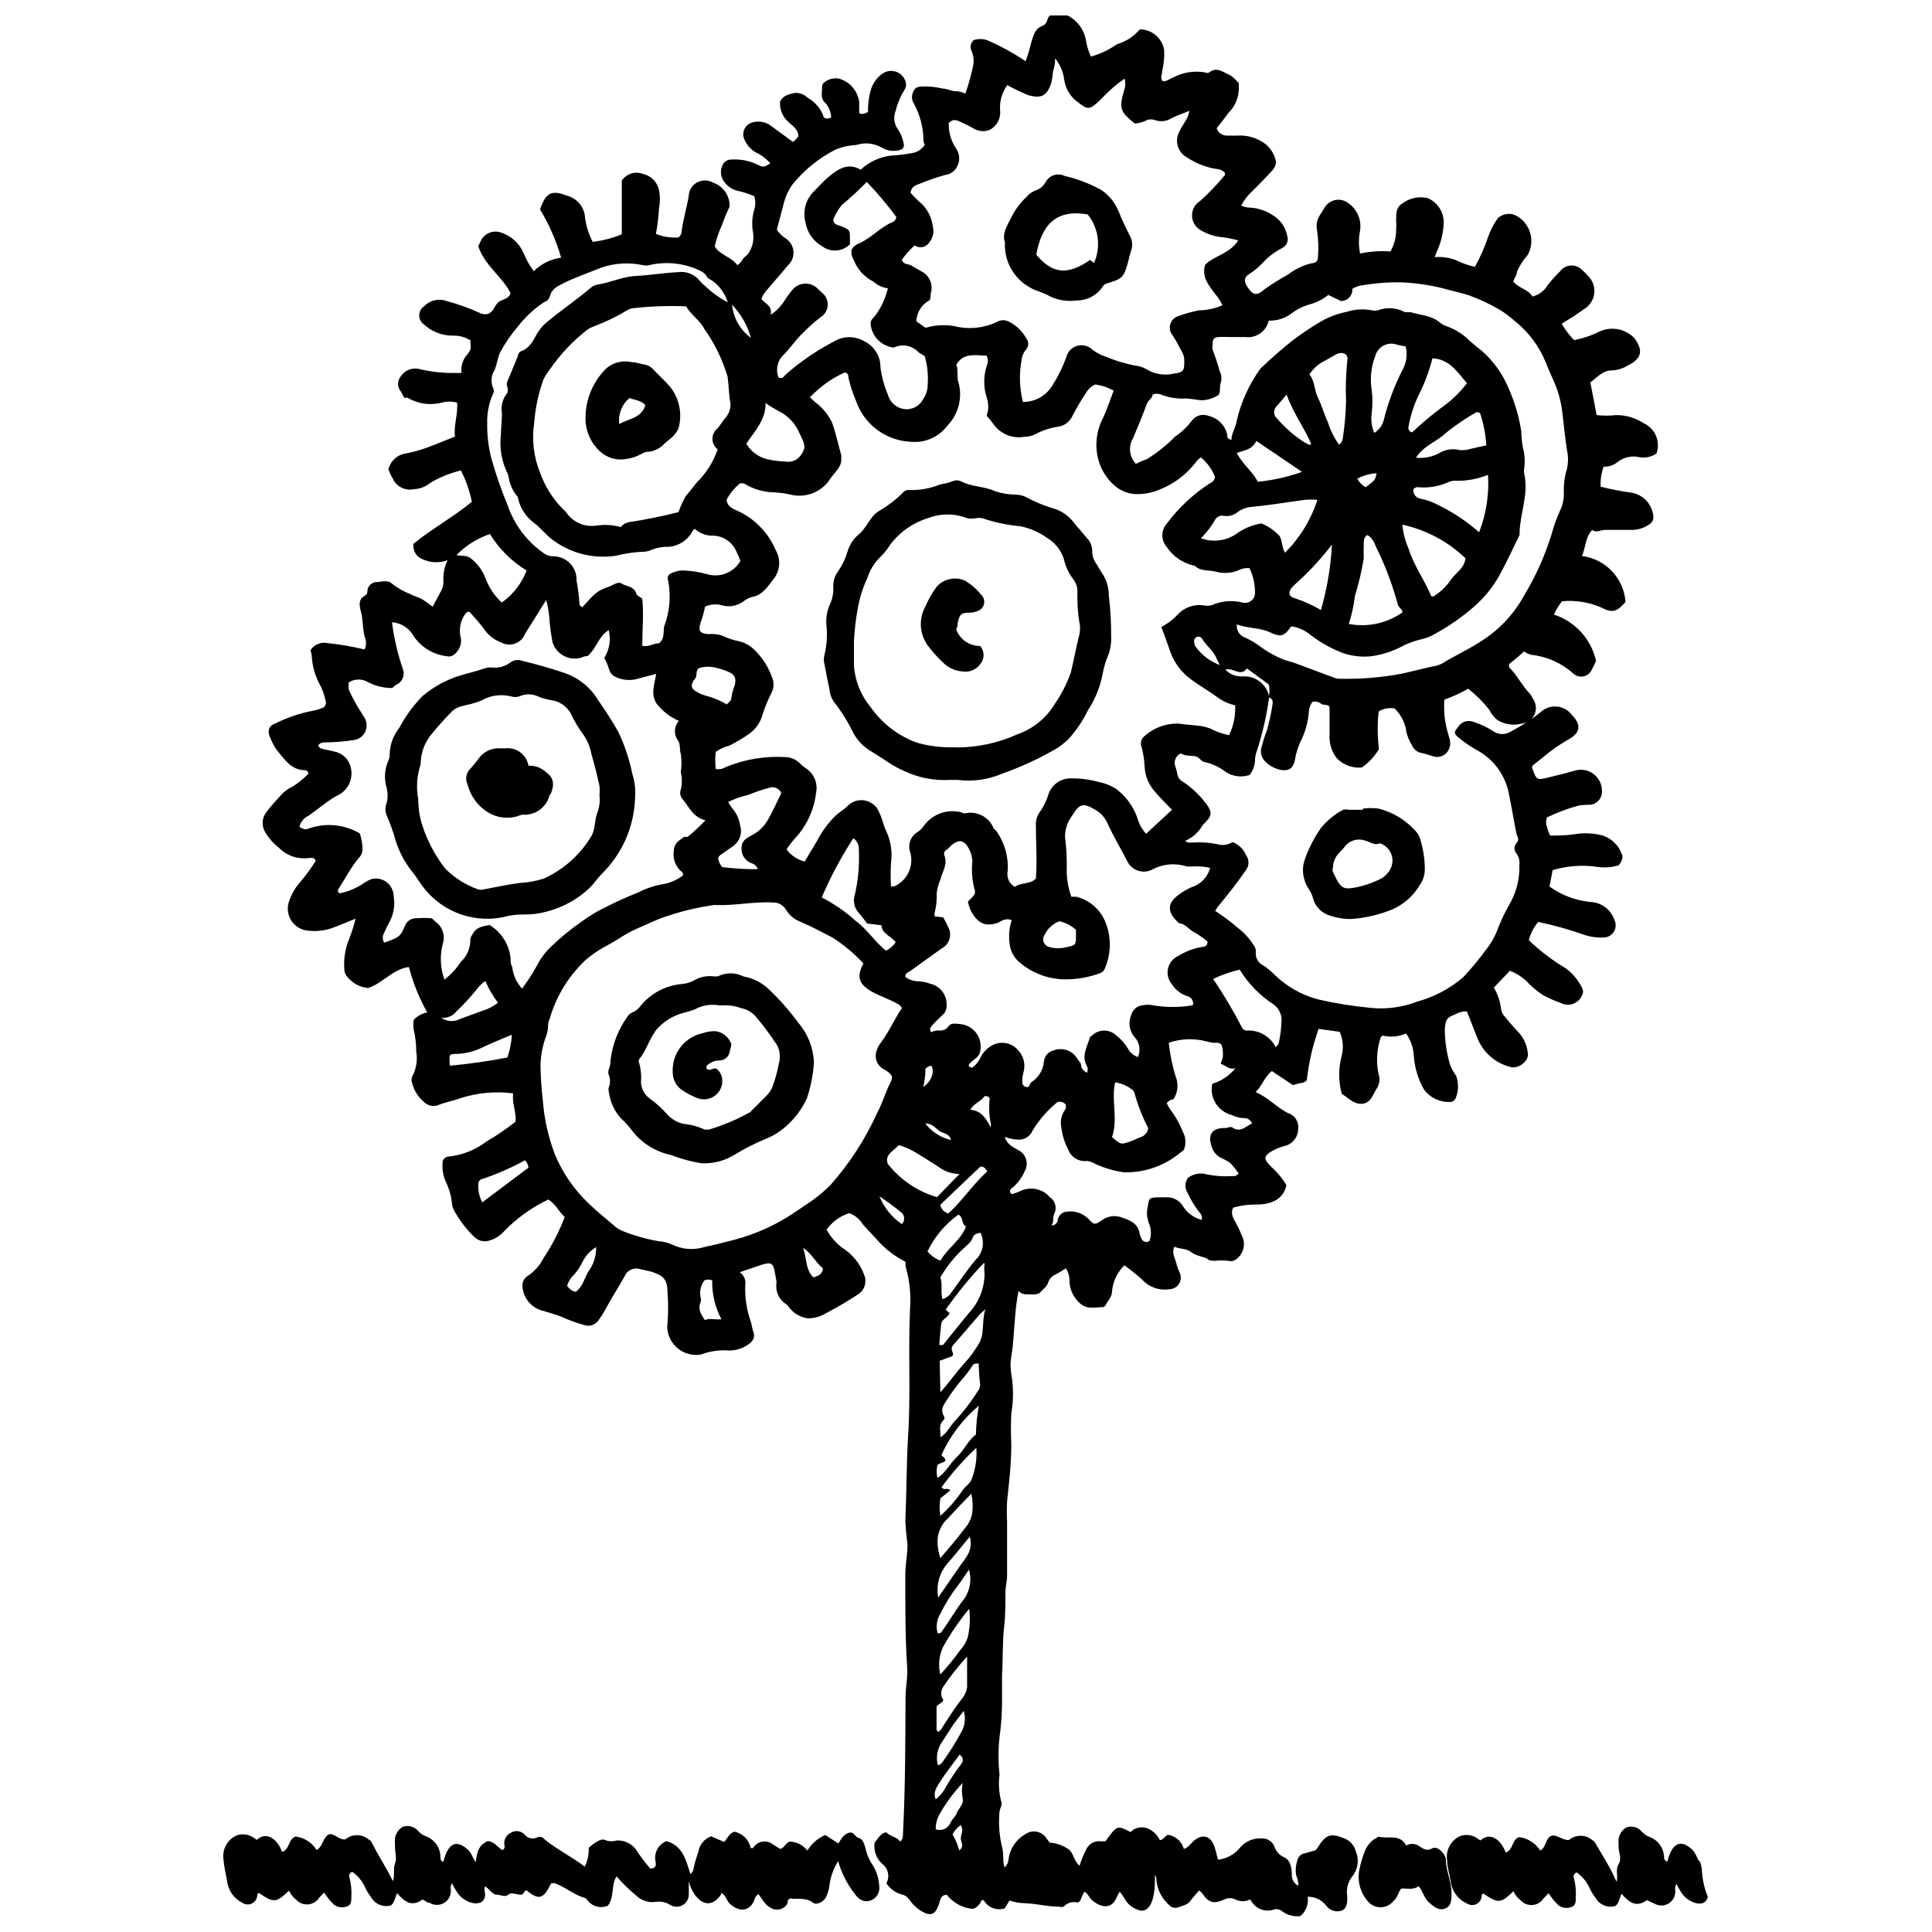 <?xml version="1.0" encoding="UTF-8"?>
<!-- Uploaded to: ICON Repo, www.svgrepo.com, Generator: ICON Repo Mixer Tools -->
<svg width="800px" height="800px" version="1.1" viewBox="144 144 512 512" xmlns="http://www.w3.org/2000/svg">
 <defs>
  <clipPath id="a">
   <path d="m213 148.09h371v503.81h-371z"/>
  </clipPath>
 </defs>
 <g clip-path="url(#a)">
  <path d="m539.89 405.72c1.004 1.715 1.652 3.613 1.895 5.586 0.094 0.824 0.469 1.594 1.062 2.176 1.156 1.457 2.387 2.856 3.684 4.188 1.309 1.484 2.125 3.336 2.344 5.301 0.504 2.066-2.402 4.41-4.578 3.797h0.004c-3.883-0.961-7.086-3.688-8.656-7.367l-2.902-7.371c-1.074-0.039-2.141 0.23-3.07 0.781-2.457 0.895-2.625 1.562-2.793 4.188h0.004c0.047 3.102 0.516 6.18 1.395 9.156 0.422 1.047 0.965 2.039 1.621 2.957 0.652 1.805 0.652 3.781 0 5.582-0.195 0.848-0.98 1.418-1.844 1.34-2.606 0.047-5.074-1.156-6.644-3.234-1.586-2.75-2.519-5.824-2.734-8.988-0.109-2.129-0.824-4.184-2.066-5.918-1.914 0.844-4.047 1.039-6.082 0.559-0.277 0-0.559 0.336-0.613 0.445h-0.004c-1.043 3.09-1.254 6.402-0.613 9.602 0.496 1.359 0.309 2.875-0.5 4.074-0.559 0.836-0.949 1.844-1.562 2.68s-1.785 1.562-3.461 1.172c-1.676-0.391-2.734-1.73-4.188-2.512-0.922-3.344-0.922-6.871 0-10.215 0.508-2.09 0.312-4.285-0.559-6.25l-5.582-0.781v-0.004c-1.566 4.387-2.613 8.938-3.129 13.566-0.613 0.781-1.285 0.727-1.898 0.836l-1.785 0.504-5.582-3.738c-1.953 1.508-2.512 3.852-4.297 5.582 3.293 1.395 5.582 4.074 8.598 5.582h-0.004c1.766 0.527 2.894 2.246 2.68 4.074 0.035 2.039-1.25 3.867-3.18 4.523-1.5 0.336-2.938 0.918-4.242 1.73-1.453 1.004-1.676 1.676-0.559 2.957 0.457 0.562 0.961 1.086 1.508 1.562 1.297 1.262 2.426 2.688 3.348 4.242-0.781 3.738-3.906 5.023-7.594 5.137-2.207-0.055-4.406 0.227-6.531 0.836-0.727 1.508 0 2.734 0.727 4.019 0.727 1.285 1.285 2.625 1.844 3.965 0.738 2.016 0.082 4.273-1.621 5.582-0.633 0.535-1.488 0.723-2.289 0.504-1.129-0.133-2.273-0.133-3.402 0-0.727 0-1.562 0-2.066-0.504s-3.016-0.727-4.297-1.785c-1.285-1.062-2.902-0.727-4.465-1.453-0.836 1.844 0.391 3.348 0.668 4.969 0.211 0.688 0.473 1.359 0.781 2.012 0.414 0.945 0.324 2.035-0.238 2.898-0.562 0.867-1.523 1.391-2.555 1.398-2.652 0.418-5.336-0.527-7.144-2.512-1.453-1.395-3.07-2.512-4.746-3.852-1.891 1.859-3.059 4.332-3.293 6.977 0 1.508-1.117 2.402-1.676 3.574-0.145 0.285-0.41 0.492-0.723 0.559-2.121 0-4.188 0.727-6.141-1.062-1.711-1.52-2.703-3.688-2.738-5.973 0.027-1.152-0.305-2.281-0.949-3.238-0.895 0.559-1.73 1.117-2.625 1.562h0.004c-0.977 0.387-1.73 1.184-2.066 2.18-0.336 1.117-1.34 1.73-2.066 2.566-0.727 0.836-2.457 0.559-3.629 0.559-0.824 0.055-1.625-0.277-2.176-0.895-0.445 2.457-0.727 4.633-0.895 6.867-0.336 3.461-0.391 6.977-1.004 10.496-0.273 1.531-0.273 3.102 0 4.633 0.602 3.473 0.602 7.023 0 10.496-0.133 2.695-0.133 5.394 0 8.094 0 5.078-0.559 10.105-1.117 15.129-0.098 1.859-0.098 3.723 0 5.582v14.066c0 1.562-0.445 3.016-0.445 4.578 0 3.07 0 6.141-0.336 9.156-0.504 4.242-0.277 8.484-0.559 12.727v7.535c-0.027 2.988-0.254 5.973-0.668 8.934-0.352 3.281-0.352 6.594 0 9.879-0.312 2.371-0.16 4.777 0.445 7.09 0.391 0.949-0.336 1.785-0.445 2.734-0.312 3.297-0.047 6.621 0.781 9.828 0.391 1.676 0 3.293 0.559 4.969v-0.004c0.613-0.566 0.992-1.344 1.059-2.176 0.34-2.801 2-5.269 4.469-6.641 0.875-0.629 1.973-0.863 3.031-0.648 1.059 0.211 1.98 0.848 2.551 1.762l0.836 1.117c1.602 0.113 3.156 0.609 4.523 1.453 1.898 0.949 1.676 3.238 3.406 4.688h-0.004c0.453-1.461 1.031-2.883 1.73-4.242 0.652-1.57 2.289-2.492 3.965-2.234h1.172c3.07-4.297 3.07-4.297 6.644-2.457v0.004c1.066-1.102 2.652-1.531 4.129-1.117 1.602 0.539 2.91 1.707 3.629 3.238 0.949 0 1.34-1.172 2.234-1.395v-0.004c1.992 0.328 3.609 1.793 4.129 3.742 1.34-0.391 1.844-1.508 2.68-2.176 2.234-1.898 4.633-1.453 5.582 2.066 0.336 0.949 0.504 1.953 0.781 2.957h0.004c2.394-0.246 4.578-1.48 6.027-3.406 1.434-1.543 3.481-2.363 5.582-2.234 1.516-0.062 2.894 0.863 3.406 2.289 0.418 1.242 1.355 2.238 2.566 2.734 1.617 0.727 1.898 2.625 2.008 4.297l0.004 0.004c-0.188 1.34 0.512 2.644 1.73 3.238-0.016-0.98-0.223-1.949-0.617-2.848-0.207-1.312-0.09-2.652 0.336-3.906 0.207-0.941 0.953-1.664 1.898-1.844l2.848-0.781 0.559-0.613c2.289-3.684 3.406-4.074 7.312-2.512 1.457 0.637 2.531 1.914 2.902 3.461 0.855 2.066 0.582 4.434-0.727 6.25-1.348 1.523-1.922 3.582-1.562 5.582 0 1.562 0 3.184-1.508 3.797-1.531 0.508-3.219-0.062-4.129-1.395-1.172-1.48-2.969-2.328-4.859-2.289 0.297 1.938-0.445 3.883-1.953 5.137-1.68 0.191-3.371-0.246-4.742-1.23-0.637-0.574-1.531-0.766-2.348-0.5-2.051 0.699-4.316-0.027-5.582-1.789-0.238-0.285-0.461-0.582-0.668-0.891-1.215 0.605-2.641 0.605-3.852 0-0.934-0.469-2.027-0.469-2.961 0-2.848 1.285-4.133 0.895-5.918-1.73-0.223-0.246-0.465-0.469-0.723-0.672-0.781 0.949-1.676 1.844-2.402 2.848-0.727 1.004-2.121 1.227-3.238 1.676-0.816 0.25-1.707 0.012-2.289-0.613-1.887-1.648-3.098-3.934-3.402-6.422 0-0.504 0-1.062-0.391-1.617 0 2.344 0 4.633-0.727 6.809-0.727 2.176-2.176 3.348-4.188 2.289-1.176-0.457-2.172-1.281-2.848-2.344-0.469-0.797-0.992-1.562-1.562-2.289-0.289 0.449-0.551 0.914-0.781 1.395-1.395 3.629-4.578 2.68-6.699 0.727-0.668-0.613-0.949-1.617-1.898-2.121-0.336 0.613-0.668 1.227-0.895 1.898-0.223 0.668-0.668 1.062-1.117 0.949h0.004c-1.273-0.289-2.598 0.141-3.461 1.117-0.379 0.133-0.797 0.133-1.176 0-1.898 0-3.797-0.277-5.582-0.559-1.785-0.277-3.348-0.336-5.023-0.445v-0.004c-0.891-0.129-1.766-0.336-2.621-0.613l-1.227 2.066h-0.004c-2.141 0.711-4.488-0.203-5.582-2.176-0.949 0-0.781 0.668-1.062 1.004-1.395 1.508-1.617 1.508-3.797 0.949h0.004c-1.941-0.594-3.652-1.762-4.914-3.352-1.73 0-1.785 1.562-2.121 2.566-0.949 2.68-2.121 3.184-4.578 1.785v0.004c-1.332-0.832-2.473-1.934-3.348-3.238-0.469-0.648-1.168-1.09-1.953-1.227-1.66-0.457-3.09-1.512-4.019-2.961 0.973-1.777 0.473-4.004-1.172-5.191-1.531-1.426-2.262-3.512-1.957-5.582 0.895-1.004 1.508-2.457 3.07-2.734 1.062 1.117 2.734 1.172 3.738 2.457 0.895-0.781 0.668-1.676 0.727-2.402 0.613-11.945 0.613-23.891 0.668-35.84 0-2.566 0.613-5.137 0.445-7.703-0.559-8.316-0.504-16.746-0.504-24.953 0-2.68 0.668-5.582 0.559-8.039h0.008c-0.289-2.035-0.477-4.086-0.559-6.141 0.336-7.367 0.277-14.738 0.727-22.328 0.727-11.164 0-22.328 0.504-33.496h-0.004c0.32-3.891-0.078-7.805-1.172-11.555v-1.172c-3.031-1.535-5.727-3.66-7.926-6.25-1.285-1.508-2.793-2.793-3.906-4.41h-0.004c-0.785-1.051-1.879-1.828-3.125-2.234-2.406 0.773-4.5 2.301-5.973 4.356 1.02 1.84 2.406 3.457 4.074 4.742 2.742 1.703 4.828 4.277 5.918 7.312 0.75 1.863 0.07 3.996-1.617 5.082-2.762 1.816-5.613 3.496-8.543 5.023-1.473 0.91-3.18 1.375-4.91 1.34-1.961-0.312-3.723-1.371-4.914-2.957-0.168-0.273-0.375-0.516-0.613-0.727-1.938-1.148-2.996-3.352-2.68-5.582 0.023-0.203 0.023-0.41 0-0.613-0.949-4.914-0.445-5.582-5.582-3.738l-4.133 1.395v-0.004c1.133 0.789 1.699 2.164 1.453 3.519-0.125 3.242 0.367 6.484 1.449 9.543 0.336 0.895 0.336 1.844 0.668 2.68h0.004c0.438 1.012 0.164 2.188-0.672 2.906-1.551 1.34-3.527 2.094-5.582 2.121-2.594-0.215-5.207 0.148-7.648 1.059-3.356 0.559-6.68-1.172-8.148-4.242-0.637-1.277-0.871-2.719-0.672-4.129 0.211-2.676 0.211-5.363 0-8.039 0-3.461-1.004-4.523-4.41-5.582l-2.734-0.613v-0.004c-1.695-0.609-3.566 0.23-4.242 1.898-1.73 3.07-3.629 6.027-5.305 9.156-0.496 0.895-1.055 1.75-1.672 2.566-0.797 1.113-2.203 1.602-3.519 1.23-2.16-0.59-4.269-1.355-6.305-2.289-1.562-0.613-3.125-1.004-4.688-1.508h-0.004c-3.144-0.703-5.434-3.422-5.582-6.644-0.039-1.059 0.492-2.062 1.395-2.621 1.816-1.195 3.281-2.852 4.242-4.801 2.262-3.391 4.133-7.023 5.582-10.832-1.562-1.395-2.402-3.461-4.356-4.633h0.004c-4.477 2.133-8.523 5.066-11.945 8.652-0.918 0.984-2.07 1.715-3.352 2.121-1.445 0.602-3.106 0.293-4.242-0.781-2.238-2.148-4.121-4.633-5.582-7.367-0.219-0.457-0.348-0.949-0.391-1.453-0.184-1.934-0.695-3.82-1.508-5.582-0.785-1.594-1.133-3.363-1.004-5.137-0.047-0.473 0.105-0.941 0.426-1.293 0.32-0.352 0.773-0.551 1.246-0.547 3.613-0.391 7.051-1.762 9.938-3.965 2.688-1.566 5.262-3.32 7.703-5.246 0.336-2.457-0.949-4.801-0.613-7.535v-0.004c-4.75-0.602-9.57-0.145-14.121 1.34-1.898 0.727-3.965 1.004-5.863 1.844-1.309 0.418-2.742 0.051-3.684-0.949-1.504-1.262-2.578-2.957-3.07-4.856-0.25-0.59-0.25-1.254 0-1.844 1.09-2.031 1.461-4.371 1.059-6.641 0.012-1.938-0.215-3.867-0.668-5.75-0.121-0.871-0.121-1.754 0-2.625 0.961-1.008 2.207-1.688 3.574-1.953-2.117-3.801-3.75-7.852-4.859-12.059-4.465 0.668-6.977 4.41-10.828 5.582-2.203-0.219-4.219-1.328-5.582-3.07-0.391-0.477-0.625-1.062-0.672-1.676-0.242-2.734 0.16-5.484 1.172-8.039 0.734-1.812 1.332-3.68 1.789-5.582-2.457 0.949-4.578 1.953-6.809 2.68h-0.004c-2.102 0.609-4.312 0.746-6.477 0.391-1.578-0.328-2.949-1.293-3.797-2.664-0.844-1.375-1.086-3.035-0.668-4.594 0.621-2.066 1.688-3.973 3.125-5.582 1.504-1.75 2.863-3.617 4.078-5.582-0.449-1.059-1.23-0.723-1.957-0.723-2.863 0.371-5.734-0.621-7.758-2.68-1.602-1.242-2.934-2.801-3.906-4.578-0.758-1.586-0.562-3.461 0.5-4.859 1.227-1.676 2.68-3.184 4.019-4.688 0.836-0.898 1.84-1.621 2.961-2.121 1.523-0.969 2.93-2.109 4.184-3.406 0-0.559-0.445-0.949-0.895-0.949-3.797 0-5.582-3.125-7.648-5.582h0.004c-0.629-0.945-1.152-1.957-1.562-3.016-0.836-1.785-0.445-3.184 1.34-3.797v0.004c3.215-1.598 6.633-2.742 10.16-3.406 0.711-0.125 1.402-0.328 2.066-0.613 0.414-0.074 0.777-0.328 0.992-0.695 0.215-0.363 0.258-0.805 0.121-1.203-0.266-1.309-0.68-2.582-1.227-3.797-1.461-2.5-2.301-5.312-2.457-8.207-0.062-0.512-0.176-1.016-0.336-1.508 1.008-1.523 2.856-2.258 4.637-1.84 3.269 0.328 6.516 0.887 9.711 1.676 0.488-1.086 0.488-2.324 0-3.406-0.559-2.234-0.391-4.523-1.004-6.754-0.391-1.395-0.727-3.184 1.117-4.133 0.387-0.18 0.629-0.578 0.613-1.004-0.035-1.328 0.969-2.449 2.289-2.57 1.508 0 3.125-0.781 4.41 0.559 1.391 1.078 2.934 1.941 4.578 2.57 1.004 0.559 2.121 0.836 3.125 1.34 1.004 0.637 1.973 1.324 2.902 2.066l2.176-4.074v-0.004c0.496-0.801 0.73-1.738 0.672-2.68-0.117-1.926 0.27-3.848 1.117-5.582-1.57 0.586-3.277 0.703-4.914 0.336-2.234-0.613-4.188-1.395-4.188-4.633 4.633-3.852 10.328-6.922 15.52-11.164-0.566-2.898-1.543-5.699-2.902-8.32-2.82 0.688-5.527 1.777-8.039 3.238-1.238 1.051-2.789 1.66-4.41 1.73-2.285 0.5-4.609-0.66-5.582-2.789-0.465-0.781-0.855-1.605-1.172-2.457 0.543-2.266 2.434-3.957 4.746-4.242 1.895-0.383 3.762-0.906 5.582-1.562 2.402-0.895 4.746-1.898 7.312-2.902-0.391-3.016 0.836-5.863 0.559-8.988-1.312-0.375-2.707-0.375-4.019 0-3.082 0.793-6.356 0.332-9.102-1.285-0.293-0.035-0.594-0.035-0.891 0-0.336-0.559-0.559-1.172-0.895-1.676-0.977-1.16-0.977-2.856 0-4.019 1.043-1.582 2.949-2.359 4.801-1.953 3.234 0.793 6.555 1.148 9.883 1.062 0.465 0.035 0.93 0.035 1.395 0-0.223-1.859 0.391-3.719 1.676-5.082 0.949-1.227 0.781-1.34 0.668-3.574v0.004c-1.406-0.863-3.039-1.293-4.688-1.23-2.812 0.008-5.527-1.051-7.594-2.957-0.793-0.543-1.27-1.441-1.27-2.402 0-0.961 0.477-1.859 1.27-2.398 1.547-1.641 3.922-2.191 6.031-1.398 3.164 0.84 6.246 1.961 9.211 3.352 0.598 0.18 1.238 0.18 1.84 0 1.34-0.559 1.617-2.121 2.566-3.016s2.734-0.668 3.293-2.457c-2.234-4.41-6.922-7.367-8.543-12.395l0.004 0.004c0.266-0.695 0.582-1.367 0.949-2.012 1.133-1.66 3.258-2.328 5.137-1.617 2.711 0.898 4.894 2.938 5.973 5.582 0.684 1.645 1.566 3.199 2.625 4.633 1.957-1.961 4.508-3.219 7.258-3.57-1.293-4.488-3.168-8.789-5.586-12.785 1.453-4.297 2.902-5.305 7.035-3.684 2.465 0.598 4.344 2.586 4.801 5.078 0.223 2.519 0.945 4.965 2.121 7.203 2.644-0.34 5.234-1.012 7.703-2.012v-14.234c1.215-1.828 3.535-2.57 5.582-1.785 2.188 0.473 3.883 2.211 4.301 4.41 0.297 1.512 0.297 3.066 0 4.578-0.141 2.32-0.422 4.633-0.84 6.922 1.879 0.75 3.902 1.074 5.918 0.949 0.566-0.367 0.906-1 0.895-1.676 0.445-3.461 1.562-6.809 2.008-10.273 0.348-1.277 1.266-2.324 2.488-2.836 1.219-0.516 2.609-0.434 3.766 0.215 2.727 0.906 4.539 3.488 4.465 6.363-0.781 1.613-1.473 3.273-2.066 4.969-0.824 1.789-1.461 3.66-1.895 5.582 1.285 2.289 4.356 2.734 5.973 4.969 1.062-0.504 1.227-1.508 1.953-2.121 0.715-0.531 1.273-1.246 1.617-2.066 0.641-1.379 0.852-2.914 0.617-4.41-0.383-2.043-0.27-4.148 0.332-6.141 0.348-1.148 0.348-2.371 0-3.516-1.383-0.609-2.82-1.074-4.297-1.398-1.426-0.309-2.695-1.121-3.574-2.289-1.031-1.23-1.273-2.941-0.613-4.41 0.379-0.992 1.34-1.641 2.402-1.617 2.383-0.164 4.769 0.297 6.922 1.34 1.617 0.781 1.617 0.727 3.406-0.336h-0.004c-1.055-1.234-2.371-2.227-3.852-2.902-1.426-0.84-2.527-2.141-3.125-3.684-0.328-0.93-0.223-1.953 0.285-2.797 0.508-0.844 1.367-1.414 2.34-1.559 1.648-0.355 3.375 0.055 4.688 1.117l5.641 4.133c0.59-0.387 1.09-0.902 1.449-1.508 0-1.953-1.73-2.848-2.848-3.965-1.387-1.336-2.121-3.211-2.008-5.137 0.727-1.676 2.344-2.008 3.797-2.344 1.25-0.133 2.5 0.297 3.402 1.172 1.918 1.051 3.414 2.727 4.242 4.746 0 0.895 1.117 1.117 2.121 0.559-0.051-1.348-0.539-2.641-1.395-3.684-1.676-1.395-0.949-3.016-1.004-4.578 0-0.559 0.445-0.949 0.836-1.227v-0.004c1.07-0.75 2.402-1.031 3.688-0.781 2.82 0.828 4.894 3.231 5.301 6.141v2.68c0 0.836 1.453 0.559 2.344 0-0.062-2.019 0.199-4.035 0.781-5.973 0.559-1.789 1.723-3.332 3.297-4.356 1.121-0.656 2.488-0.73 3.676-0.199 1.184 0.535 2.039 1.605 2.297 2.879 0.109 0.625-0.031 1.266-0.391 1.789-1.078 1.723-1.867 3.606-2.348 5.582-0.664 1.656-0.41 3.543 0.672 4.969 0.68 1.035 1.152 2.191 1.395 3.402 0.336 1.172 0 1.898-1.562 2.121-1.445 0.27-2.938-0.008-4.188-0.781-2.074-1.176-4.547-1.418-6.809-0.668-1.922 0.094-3.812 0.527-5.582 1.285-4.301 2.219-8.102 5.297-11.164 9.043-1.047 1.406-1.824 2.996-2.289 4.688-0.668 2.457-1.285 4.969-1.953 7.426h-0.004c0.578 0.895 1.34 1.652 2.234 2.231 1.219 0.738 2.023 2.004 2.164 3.422 0.145 1.414-0.391 2.816-1.438 3.781-1.844 2.234-3.797 4.41-5.582 6.531-0.629 0.684-1.121 1.48-1.453 2.344 0.836 1.34 2.957 1.676 2.457 4.242 1.426-0.949 2.644-2.184 3.574-3.629 0.691-1.09 1.457-2.133 2.289-3.125 0.855-0.965 2.086-1.516 3.375-1.516 1.289 0 2.519 0.551 3.379 1.516l0.895 0.836-0.004 0.004c1.066 0.789 1.664 2.059 1.598 3.383-0.066 1.32-0.793 2.523-1.93 3.203-1.645 1.262-3.195 2.641-4.637 4.129-2.008 1.898-3.516 4.297-5.582 6.254-1.285 1.562-1.629 3.695-0.891 5.582 0.895 0.277 1.34 0 1.73-0.668 4.273-3.766 9.023-6.957 14.121-9.492 2.269-0.898 4.828-0.691 6.922 0.559 2.672 1.312 4.328 4.059 4.246 7.035 0.352 2.434 1.008 4.816 1.953 7.09 0.527 1.957 2.137 3.434 4.129 3.793 2.109 0.383 4.219-0.66 5.191-2.566 0.793-1.086 1.223-2.394 1.23-3.738 0.207-2.598-0.059-5.207-0.781-7.707-0.504-0.336-1.062-0.613-1.562-0.949h-0.004c-1.641-1.84-4.297-2.383-6.531-1.34h-0.336 0.004c-3.227-0.465-5.688-3.113-5.918-6.363 0-0.949 0.727-1.453 1.227-2.066v0.004c1.605-2.164 2.746-4.633 3.352-7.258-1.438-0.188-2.785-0.809-3.852-1.789-2.336-1.172-4.164-3.156-5.137-5.582-1.172-2.121-0.895-3.574 1.34-4.523 3.238-1.395 5.582-4.242 8.766-5.582v0.004c0.633-0.207 1.078-0.785 1.113-1.453-2.406-3.25-5.016-6.348-7.812-9.266-2.102 2.164-4.32 4.215-6.644 6.141-0.941 1.156-1.695 2.457-2.234 3.852 0 1.34 1.34 1.453 2.176 1.785 2.121 0.895 2.234 0.949 2.234 3.07v1.676c-1.953 1.984-5.078 2.223-7.312 0.559-2.383-1.328-4.027-3.672-4.465-6.363-0.793-2.938 0.062-6.074 2.234-8.207 1.395-1.395 2.68-2.902 4.242-4.133 2.457-2.008 4.969-3.461 8.148-1.617 2.231-2.082 5.066-3.394 8.094-3.742 1.875-0.102 3.738-0.324 5.582-0.668 1.359-0.219 2.559-1.012 3.297-2.176-0.18-0.352-0.293-0.73-0.336-1.117-0.012-3.414-0.875-6.773-2.512-9.77-0.516-0.793-0.66-1.773-0.391-2.68 0.559-1.453 0.895-1.785 2.457-1.898 1.875-0.074 3.754 0.113 5.582 0.559 1.004 0 2.008 0.559 3.016 0.668h-0.004c1.027-0.023 2.043 0.207 2.961 0.672 0.879-2.516 1.59-5.09 2.121-7.703 0.188-1.336-0.023-2.695-0.613-3.91-0.301-0.91-0.039-1.914 0.668-2.566 1.16-0.391 2.414-0.391 3.574 0 3.566 1.547 6.988 3.414 10.215 5.582 0.609-1.641 1.113-3.316 1.508-5.023 0.559-1.617 0.836-3.461 2.734-4.242 1.898-0.781 1.062-1.73 2.176-2.848 1.531-0.449 3.16-0.449 4.691 0 2.535 1.262 4.332 3.637 4.856 6.418 0.223 1.547 0.672 3.055 1.34 4.469 2.481-0.691 4.824-1.805 6.922-3.293 2.356-0.676 4.453-2.035 6.031-3.91 3.246-0.008 6.004 2.371 6.473 5.582 0.059 1.879-0.129 3.754-0.559 5.582 0 0.836-0.504 1.562 0 2.344s2.008-0.445 2.957-0.781l0.004 0.004c2.586-1.363 5.547-1.836 8.43-1.34 0.34 0.211 0.773 0.211 1.117 0 2.008-1.617 3.684 0 5.582 0.781 0.844 0.594 1.594 1.309 2.231 2.121v0.895-0.004c0.125 2.566-0.852 5.062-2.68 6.867-1.004 1.395-2.121 2.793-3.184 4.133h0.004c0.391 1.273 1.633 2.09 2.957 1.953h2.512c2.184-0.141 4.356 0.367 6.254 1.449 1.852 0.984 3.219 2.676 3.797 4.691 0.613 1.617-0.445 2.793-1.453 3.852-1.004 1.062-2.848 2.957-4.297 4.41-1.324 1.18-2.438 2.578-3.293 4.129 0.711 0.348 1.492 0.539 2.285 0.559 2.242 0.109 4.41 0.844 6.254 2.121 1.883 1.148 3.199 3.031 3.629 5.191 0.547 1.344-0.07 2.875-1.395 3.461-1.938 1.004-3.676 2.348-5.137 3.965-1.008 1.055-2.129 1.992-3.352 2.793-1.508 0.836-1.617 1.953-0.668 3.406 1.508 2.344 2.566 2.566 4.633 0.668 2.016-1.41 4.102-2.715 6.254-3.91 1.844-1.426 3.977-2.438 6.25-2.957 0.949 0 1.617-0.613 1.617-1.562h0.004c0.18-2.477 0.086-4.969-0.281-7.426-0.223-1.23 0.016-2.504 0.672-3.57 0.445-0.668 0.836-1.395 1.285-2.066h-0.004c1.105-1.969 3.543-2.75 5.586-1.785 2.801 1.48 4.367 4.566 3.906 7.703-0.414 2.023-0.414 4.113 0 6.141 2.641-0.562 5.344-0.75 8.039-0.559 0.984-1.695 1.504-3.621 1.508-5.582 0.059-0.93 0.059-1.863 0-2.793 0-1.562 0-3.293 1.453-4.188h-0.004c1.945-1.559 4.496-2.133 6.922-1.562 2.519 1.074 4.176 3.516 4.242 6.254-0.051 2.699-0.656 5.359-1.785 7.816l-0.613 1.562c1.895-0.16 3.805 0.105 5.582 0.781 1.609 0.805 3.316 1.406 5.078 1.785 1.398-2.488 2.559-5.106 3.461-7.816 0.625-1.812 1.508-3.523 2.625-5.078 0.133-0.172 0.305-0.305 0.504-0.391 1.133-0.762 2.559-0.949 3.852-0.504 1.945 0.863 3.438 2.5 4.117 4.519 0.68 2.016 0.48 4.223-0.547 6.086-1.168 1.316-2.129 2.805-2.844 4.41 0 0.895-0.668 1.73-1.004 2.625 1.34 1.844 3.906 2.008 5.078 4.019 1.66-0.391 3.09-1.438 3.961-2.902 1.004-1.312 2.106-2.543 3.297-3.684 0.676-0.961 1.758-1.562 2.934-1.625 1.172-0.066 2.312 0.41 3.094 1.289 0.555 0.484 1.078 1.008 1.562 1.562 1.172 1.203 1.734 2.871 1.539 4.539-0.191 1.664-1.129 3.156-2.543 4.059l-3.07 2.121-3.016 1.844c0.902 1.586 2.012 3.051 3.293 4.352 2.348-0.445 4.621-1.215 6.758-2.289 3.188-1.453 6.953-0.684 9.32 1.898 2.234 3.125 1.898 5.305-1.898 7.144-1.293 0.801-2.777 1.242-4.297 1.285-2.234 0-3.797 1.844-5.582 3.184l1.676 8.652c1.723 0.188 3.465 0.188 5.191 0 2.598-0.004 5.137 0.754 7.312 2.176 3.012 1.395 4.465 4.856 3.348 7.984-1.309 0.93-2.941 1.289-4.519 1.004-2.059-0.496-4.227 0-5.863 1.34-1.035 0.805-2.32 1.219-3.629 1.172-0.621 1.695-0.887 3.5-0.781 5.305 2.648 0.664 5.332 1.188 8.039 1.562 3.176 0.473 5.617 3.055 5.918 6.25 0.105 0.844-0.285 1.672-1.004 2.121-1.262 0.902-2.754 1.426-4.301 1.508h-7.481c-1.172 0-2.344 0.895-3.406 0-1.898 2.008-1.676 4.578-2.734 6.922 6.262 0.785 11.098 5.879 11.555 12.172-2.234 2.625-3.516 3.016-6.363 1.508-3.297-1.453-6.91-2.031-10.492-1.676-0.844 1.086-1.555 2.266-2.125 3.516 5.633 1.832 9.879 6.504 11.168 12.281-0.332 0.785-0.703 1.547-1.117 2.289-0.391 0.922-1.203 1.598-2.18 1.809-0.98 0.211-2-0.066-2.734-0.746-3.102-2.797-7.012-4.535-11.164-4.969-0.68-0.188-1.32-0.492-1.898-0.895-1.262 1.184-2.586 2.301-3.961 3.352v0.836c2.121 2.066 3.406 4.856 5.582 7.09 0.309 0.414 0.57 0.863 0.781 1.34 0.832 1.184 0.984 2.715 0.402 4.043-0.582 1.324-1.816 2.246-3.25 2.434-2.227 0.621-4.609 0.301-6.586-0.895-0.914-0.746-1.656-1.68-2.18-2.734-1.625-2.082-3.5-3.957-5.582-5.582-2.012 1.148-4.125 2.121-6.309 2.902-0.219 2.856 0.066 5.727 0.84 8.484 0.336 1.453 1.117 2.848 0.445 4.465-0.57 1.551-2.172 2.469-3.797 2.18-1.285-0.336-2.512-0.836-3.852-1.062-1.016-0.289-1.84-1.031-2.234-2.008-0.66-1.051-1.152-2.203-1.449-3.406-0.297-2.394-1.402-4.621-3.125-6.309-1.465-0.281-2.981-0.004-4.246 0.781-0.336 3.062-0.336 6.148 0 9.211 0.043 0.297 0.043 0.598 0 0.895-1.141 1.875-2.66 3.492-4.465 4.742-2.473 0.23-4.914-0.672-6.641-2.453-1.352-1.73-2.027-3.894-1.898-6.086v-3.738-3.461c0-1.172-1.453-0.668-2.121-1.062-0.664-0.562-1.551-0.785-2.402-0.613-0.559 0.723-0.891 1.598-0.949 2.512-0.211 2.883-1.008 5.695-2.344 8.262-0.664 1.516-1.133 3.109-1.395 4.746-0.445 2.066-1.508 2.848-3.516 2.566h-0.004c-1.855-0.316-3.539-1.285-4.742-2.734-0.805-1.125-0.953-2.59-0.391-3.852 0.309-1.297 0.719-2.566 1.227-3.797 0.668-2.387 1.188-4.809 1.562-7.258 0-0.668 0-1.172-0.949-1.617-0.684 4.984-1.824 9.898-3.406 14.68-0.23 0.684-0.344 1.402-0.332 2.121-0.098 1.355-0.582 2.652-1.398 3.742-2.406 0.848-5.082 0.359-7.031-1.285-1.414-0.953-2.981-1.652-4.633-2.066-1.117 0-1.508-1.172-2.512-1.508-1.004-0.336-2.902 0-4.074-0.836h-0.004c-1.352 0.59-1.996 2.144-1.449 3.516 0.203 0.586 0.371 1.184 0.5 1.789 0.074 0.926 0.625 1.75 1.453 2.176 2.406 1.598 4.523 3.602 6.254 5.918 1.617 2.176 1.453 3.184-0.445 5.078h-0.004c-0.234 0.195-0.441 0.418-0.613 0.672-1.039 1.785-2.625 3.195-4.523 4.019 0.668 0.668 1.395 0.445 2.066 0.445 2.074-0.121 4.156 0.012 6.195 0.391 1.438 0.48 3.016 0.297 4.301-0.504 1.578 0.621 2.844 1.848 3.516 3.406 0.895 1.191 0.895 2.828 0 4.019-2.344 3.406-4.914 6.644-7.535 9.824 0 0-0.336 0.504-0.613 1.004v0.004c2.078 1.32 4.059 2.793 5.918 4.41 1.648 1.25 3.066 2.781 4.184 4.519 0.477 0.559 0.715 1.277 0.672 2.012-0.176 1.484 0.641 2.91 2.008 3.516 1.109 0.746 2.141 1.605 3.07 2.566 3.211 3.078 7.148 5.285 11.445 6.422 4.578 1.051 9.223 1.797 13.898 2.231 4.207 0.43 8.453-0.145 12.395-1.672 4.488-1.23 8.645-3.441 12.168-6.477 2.191-2.352 4.242-4.832 6.141-7.426 1.32-1.684 2.356-3.566 3.07-5.582 0.824-2.094 1.797-4.125 2.906-6.086 1.91-3.219 2.859-6.918 2.734-10.66 0.133-1.043-0.125-2.098-0.727-2.961-0.758-0.797-0.758-2.047 0-2.844 0.668-0.781 0.391-1.395 0-2.234-0.727-3.406-1.227-6.867-1.953-10.273-0.844-5.285-4.164-9.848-8.934-12.281-1.68-0.969-3.266-2.09-4.742-3.348-0.949-0.727-0.949-1.453 0-2.402 0.816-1.547 2.691-2.203 4.297-1.504 1.859 0.586 3.625 1.434 5.246 2.512 1.391 0.906 3.188 0.906 4.578 0 2.731-1.445 5.324-3.125 7.762-5.023 1.145-1.129 2.719-1.711 4.324-1.594 1.605 0.117 3.078 0.922 4.047 2.207 2.625 2.68 2.289 4.801-1.004 6.586-2.418 1.379-4.699 2.988-6.812 4.801l-2.68 2.121v0.613c1.172 3.238 1.172 3.238 4.578 2.402 2.289-0.559 4.578-1.117 6.867-1.785 1.645-0.445 3.402-0.113 4.769 0.895 1.371 1.012 2.203 2.594 2.266 4.297 0.109 0.941-0.168 1.887-0.766 2.625-0.602 0.734-1.473 1.195-2.418 1.281-1.227 0-2.457 0-3.684 0.391-2.644 0.773-5.223 1.762-7.703 2.957-0.309 0.809-0.309 1.703 0 2.512 0.203 0.789 0.484 1.559 0.836 2.289 2.066 0 4.133 0 6.363-0.336v0.004c2.469-0.434 5-0.34 7.426 0.277 2.398 0.742 4.316 2.559 5.191 4.914 0.504 0.949 0 2.008-0.781 3.016v-0.004c-1.805 0.562-3.711 0.715-5.582 0.449-3.996-0.602-8.074-0.312-11.945 0.836l-0.836 4.356h-0.004c3.141 2.258 6.816 3.664 10.664 4.074 3.004 0.059 5.641 2.008 6.586 4.856 0.461 1.016 0.371 2.191-0.242 3.121-0.613 0.93-1.66 1.48-2.769 1.457-1.547 0.078-3.098-0.113-4.578-0.559-4.121-1.469-8.336-2.664-12.617-3.57-1.227 1.383-2.09 3.055-2.512 4.856 2.961 2.84 6.238 5.332 9.77 7.426 1.82 1.348 3.293 3.106 4.297 5.133 0.379 0.656 0.379 1.465 0 2.121-0.457 1.023-1.316 1.809-2.371 2.18-1.055 0.367-2.215 0.289-3.211-0.223-1.609-0.574-3.18-1.266-4.688-2.066-1.363-0.902-2.633-1.93-3.797-3.07-1.383-1.516-3.106-2.684-5.023-3.406zm-142.46-165.07c0.613 1.508 0 3.348 0.668 5.023h0.004c0.969 4.004-0.191 8.223-3.07 11.168-2.231 2.973-5.844 4.578-9.547 4.242-3.246-0.117-6.383-1.215-8.992-3.148-2.613-1.934-4.574-4.609-5.633-7.684-0.852-1.98-1.523-4.035-2.012-6.141 0-0.445 0-1.285-1.004-1.395-3.469 1.574-6.602 3.812-9.211 6.586l1.34 1.227v0.004c1.887 1.391 3.414 3.207 4.465 5.301 1.062 2.848 1.676 5.863 2.512 8.82v1.172c0 2.121-1.844 3.406-2.902 5.023v0.004c-2.273 3.59-6.613 5.285-10.719 4.184-1.41-0.309-2.852-0.496-4.297-0.555-2.481-0.074-4.906-0.723-7.09-1.898-0.492-0.422-1.145-0.602-1.785-0.504-1.516 1.191-2.754 2.695-3.629 4.41 0.277 1.898 1.785 2.344 3.07 2.957 4.469 2.078 8.008 5.738 9.938 10.273 1.441 2.426 1.242 5.488-0.504 7.703-1.617 2.066-2.902 4.242-5.582 4.746-0.902 0.215-1.742 0.637-2.457 1.227-1.707 1.25-3.906 1.602-5.918 0.949-1.422-0.34-2.918-0.18-4.242 0.449-0.258 1.387-0.633 2.746-1.117 4.074-0.781 2.344-0.277 3.016 2.121 3.184v-0.004c1.246-0.121 2.504 0.031 3.688 0.449 1.379 0.676 2.844 1.164 4.352 1.449 1.52 0.367 2.906 1.141 4.019 2.234 2.07 1.996 3.656 4.441 4.633 7.144 0.625 1.309 0.625 2.824 0 4.133-0.914 1.801-1.695 3.668-2.344 5.582-0.535 2.277-1.91 4.269-3.852 5.582-1.598 1.109-3.277 2.098-5.023 2.957-1.301 0.336-2.531 0.902-3.629 1.676-0.184 1.52-0.184 3.059 0 4.578h1.062c0.668 0 1.172-0.391 1.73-0.613 5.043-2.043 10.48-2.918 15.906-2.57 1.145 0.078 2.238 0.508 3.129 1.23 0.668 0.504 1.172 1.172 1.898 1.617 2.285 1.395 3.43 4.086 2.848 6.699-0.539 4.492-2.496 8.695-5.586 12-0.82 0.906-1.566 1.879-2.231 2.906 1.195 1.582 2.883 2.719 4.801 3.234l3.348-5.582c1.273-2.492 2.953-4.758 4.969-6.699 0.949-0.836 2.008-1.453 2.902-2.289v0.004c1.195-1.352 3.012-1.969 4.777-1.625 1.77 0.348 3.223 1.602 3.82 3.297 0.781 1.508 1.004 3.125 1.73 4.633 1.289 2.691 1.758 5.699 1.34 8.656-0.121 2.062-0.121 4.133 0 6.195h0.836c3.43-1.52 5.25-5.305 4.301-8.934-0.809-2.113 0.074-4.5 2.066-5.582 0.59-0.426 1.102-0.957 1.504-1.562 2.156-2.965 5.84-4.406 9.438-3.684 0.504 0 0.895 0.445 1.453 0.391h-0.004c3.102-0.723 6.269 0.875 7.535 3.797 0 0.336 0.613 0.613 0.836 0.949h0.004c2.164 3.074 3.211 6.797 2.957 10.551-0.359 1.66 0.41 3.363 1.898 4.184 1.676-1.285 4.188-0.613 5.582-2.234 0.336-4.688 0-9.266 0-13.844v0.004c-0.113-1.258 0.199-2.519 0.895-3.574 1.102-1.5 1.934-3.18 2.457-4.969 0.875-2.531 3.293-4.203 5.973-4.129 2.391-0.035 4.777 0.266 7.09 0.891 1.723 0.32 3.371 0.965 4.856 1.898 2.562 1.93 4.504 4.57 5.582 7.594 0.438 1.594 1.242 3.066 2.344 4.297l6.867-6.363c-1.73-1.785-3.348-3.348-4.801-5.137-1.473-1.762-2.336-3.957-2.457-6.25-0.07-1.754-0.332-3.496-0.781-5.191-0.48-1.078-0.129-2.344 0.84-3.016 2.508-2.238 5.797-3.398 9.152-3.238 2.234 0.391 4.523 0.336 6.699 0.836l1.34 0.391c1.613 0.859 3.344 1.48 5.137 1.844 1.18-2.469 1.734-5.191 1.617-7.926-1.473-0.305-2.879-0.895-4.129-1.73-2.402-1.785-5.023-3.293-7.426-5.023v-0.004c-2.539-1.809-4.484-4.336-5.582-7.254-0.781-2.234-1.508-4.41-2.457-6.754v-0.004c1.68-0.863 3.191-2.016 4.469-3.402 1.691-1.758 4.106-2.625 6.531-2.348 0.77 0.188 1.574 0.188 2.344 0 2.555-1.152 5.43-1.406 8.148-0.723 0.801 0.23 1.664 0.066 2.324-0.441 0.66-0.504 1.043-1.297 1.027-2.129 0.027-2.258-0.469-4.496-1.453-6.531-0.855-0.098-1.723 0.039-2.512 0.391-1.992 0.922-4.242 1.117-6.363 0.559-1.844-0.559-4.019 0-5.582-1.562-3.086-0.629-5.797-2.457-7.535-5.078-1.488-1.738-1.488-4.297 0-6.031 3.152-4.25 7.051-7.902 11.496-10.773 0.742-0.273 1.262-0.945 1.34-1.73-0.789-2-2.074-3.769-3.738-5.137-0.578 0.383-1.07 0.875-1.453 1.453-2.356 3.023-5.449 5.387-8.984 6.867-2.234 1.043-4.688 1.523-7.148 1.395-2.094-0.172-4.062-1.059-5.582-2.512-2.055-1.898-3.496-4.367-4.129-7.09-0.781-3.379-0.391-6.926 1.117-10.051 1.227-2.457 2.066-5.137 3.07-7.758-1.504-0.84-3.152-1.391-4.859-1.617-1.008 0.426-1.852 1.168-2.398 2.121-1.328 1.977-2.539 4.023-3.629 6.141-0.668 1.543-2.078 2.637-3.742 2.902-2.144 0.309-4.223 0.988-6.141 2.008-0.879 0.453-1.855 0.684-2.848 0.672-3.141 0.582-6.336-0.703-8.203-3.293-0.566-0.805-1.18-1.566-1.844-2.289 0.574-1.57 0.574-3.289 0-4.859-0.848-2.688-0.848-5.57 0-8.262 0.43-0.879 0.43-1.91 0-2.789-3.125-0.059-6.141-0.84-8.039 2.398zm-24.617 158.65c-2.43-2.594-5.168-4.879-8.152-6.812-2.848-1.453-5.582-2.957-8.598-4.242h0.004c-1.562-0.594-2.879-1.695-3.742-3.125-0.73-1.27-2.109-2.023-3.57-1.953-5.078-0.277-10.105 0.895-15.184 0.668h-0.336c-4.367 0.617-8.668 1.645-12.84 3.07-2.734 0.895-5.305 2.234-7.926 3.348-2.625 1.117-4.801 2.848-7.258 4.133-2.211 1.121-4.273 2.508-6.141 4.133-4.438 4.211-7.676 9.531-9.379 15.406-0.273 0.559-0.426 1.168-0.445 1.789-0.008 1.129-0.234 2.25-0.672 3.293-0.824 2.332-1.273 4.781-1.34 7.254 0.043 3.098 0.25 6.191 0.613 9.27 0.363 4.91 1.438 9.742 3.184 14.348 2.055 4.961 5.137 9.43 9.043 13.117 2.066 2.008 4.297 3.797 6.418 5.582 0.656 0.664 1.434 1.195 2.289 1.562 3.144 1.285 6.422 2.223 9.77 2.793 1.234 0.078 2.445 0.379 3.574 0.891 2.641 1.289 5.672 1.531 8.484 0.672 2.68-0.559 5.582-1.34 8.039-1.953 5.691-1.504 11.09-3.957 15.965-7.258l2.289-1.562c2.559-1.602 4.934-3.473 7.09-5.582 5.086-5.723 9.281-12.18 12.449-19.148 1.395-2.625 2.234-5.582 3.574-8.207h-0.004c0.293-0.484 0.41-1.059 0.336-1.617-0.426-0.668-1.023-1.207-1.73-1.566-2.68-1.34-3.516-4.133-1.172-7.312 2.344-3.184 3.574-6.195 5.582-9.156v0.004c-0.281-0.527-0.734-0.941-1.285-1.172-2.066-1.172-4.297-1.898-6.418-3.016-3.684-2.066-4.465-3.91-2.512-7.648zm99.309-191.59c-1.336-0.367-2.699-0.645-4.074-0.84-2.16-0.164-4.25-0.855-6.082-2.008-1.289-0.82-2.07-2.242-2.07-3.769s0.781-2.949 2.07-3.766c2.387-2.137 4.609-4.449 6.641-6.926v-0.559c0-0.168-1.004-0.949-1.785-1.004-2.961-0.383-5.789-1.453-8.262-3.125-1.184-0.637-2.062-1.723-2.441-3.012-0.379-1.293-0.223-2.68 0.43-3.856 0.316-0.652 0.668-1.285 1.062-1.898 0.785-1.062 1.336-2.281 1.617-3.57-1.676 0.668-3.184 1.172-4.578 1.844v-0.004c-1.34 0.918-3.039 1.148-4.574 0.617-0.684-0.27-1.441-0.27-2.125 0-1 0.523-2.106 0.828-3.234 0.891-3.852-3.07-4.188-4.074-2.902-8.484h-0.004c0.43-1.082 0.508-2.273 0.227-3.406-1.863 1.285-3.602 2.746-5.191 4.356-0.699 0.77-1.445 1.496-2.234 2.176-1.785 1.617-2.566 1.617-4.578 0-2.199-1.414-3.668-3.719-4.019-6.309-0.27-2.047-1.098-3.977-2.398-5.582 0.004 1.18-0.188 2.348-0.559 3.461-0.086 1.031-0.234 2.059-0.449 3.07-1.227 3.461-2.625 4.133-6.086 3.238h0.004c-1.906-0.797-3.769-1.691-5.582-2.68-1.426 1.93-2.102 4.312-1.898 6.699 0.223 2.109-0.859 4.144-2.738 5.137-1.469 0.598-3.141 0.43-4.465-0.445-1.297-0.734-2.641-1.391-4.019-1.957-1.172-0.445-1.676 0-2.402 0.559h0.004c-0.086 2.488 0.641 4.938 2.066 6.981 0.941 1.48 0.941 3.375 0 4.856-0.617 1.086-1.719 1.812-2.961 1.953-2.352 0.664-4.664 1.465-6.922 2.402-1.227 0.391-2.234 0.949-2.289 2.402 0.949 0.895 1.73 1.898 2.734 2.68v-0.004c1.727 1.598 2.832 3.754 3.129 6.086 0.41 1.465 0.098 3.039-0.84 4.242-0.391 0.66-1.039 1.133-1.789 1.301-0.75 0.172-1.535 0.023-2.172-0.406-1.301 1.129-2.445 2.422-3.406 3.852 0.559 1.285 1.73 1.004 2.512 1.453l2.68 1.562v-0.004c2.188 1.078 3.238 3.609 2.457 5.918 0 0.613 0 1.227-0.277 1.73h-0.004c-2.078 1.105-3.414 3.231-3.516 5.582l2.457 1.73c2.481-0.734 5.098-0.891 7.648-0.445 3.731 0.941 7.676 0.566 11.164-1.059 1.074-0.68 2.441-0.68 3.516 0 1.844 0.973 3.356 2.469 4.356 4.297 0.691 0.844 0.691 2.059 0 2.902-0.699 0.773-1.129 1.754-1.23 2.793-0.695 3.699-0.582 7.508 0.336 11.164 3.234 0.023 6.234-1.68 7.871-4.465 1.465-2.324 2.68-4.793 3.629-7.371 0.34-1.457 1.438-2.617 2.871-3.031 1.438-0.418 2.984-0.027 4.051 1.023 1.066 0.801 2.254 1.422 3.516 1.84 2.469 1.031 5.031 1.816 7.648 2.344 1.125 0.09 2.215 0.434 3.184 1.008 2.191 1.328 4.824 1.727 7.312 1.117 2.566-0.277 2.734-0.895 2.68-3.574-0.023-0.809-0.254-1.598-0.672-2.289-0.781-1.453-1.508-2.902-2.402-4.242h0.004c-0.688-0.805-0.93-1.895-0.648-2.91 0.277-1.02 1.043-1.832 2.043-2.172 1.816-0.664 3.684-1.188 5.582-1.562 2.137-0.016 4.246-0.469 6.199-1.34-0.469-1.082-1.109-2.082-1.898-2.957-1.676-2.289-3.684-4.523-2.68-7.758 2.398-2.457 6.531-2.906 8.762-6.477zm-189.8 198.34v-0.004c1.43-1.926 2.734-3.938 3.91-6.027 0.977-1.941 2.277-3.695 3.852-5.191 2.547-2.453 5.293-4.695 8.207-6.699 1.992-1.469 4.121-2.742 6.363-3.797 2.742-1.406 5.559-2.672 8.43-3.797 2-1.043 4.144-1.777 6.363-2.176 2.039-0.301 3.961-1.129 5.582-2.402 0.02-0.148 0.02-0.297 0-0.445-0.086-0.168-0.199-0.316-0.336-0.445-1.664-1.344-2.473-3.477-2.121-5.582 0-2.008 1.453-2.793 2.793-3.738l0.836 0.051c1.672-1.367 3.258-2.84 4.746-4.41-3.348-0.836-4.356-3.574-6.027-5.582h-0.004c-0.645-0.688-0.84-1.684-0.5-2.566 0.371-1.504 0.371-3.074 0-4.578 0.23-1.609 0.23-3.246 0-4.856-0.391-1.172 0-2.512-0.781-3.629-1.137-1.562-1.02-3.707 0.277-5.137-2.387-1.031-4.465-2.664-6.027-4.746-1.453-2.457-0.445-4.914 0-7.703l-5.305 1.395v0.004c-1.883 0.438-3.859 0.203-5.582-0.672-1.34-0.559-1.508-1.844-1.953-3.016-0.445-1.172-0.613-1.285-0.895-1.953 1.367-2.195 1.793-4.856 1.172-7.367-2.734 1.676-3.238 4.856-5.582 6.867-0.602 0.02-1.191 0.172-1.73 0.445-3.234 0.938-6.621-0.906-7.59-4.133-0.352-1.844-0.613-3.707-0.781-5.582-0.098-1.887-0.398-3.758-0.895-5.582-1.953 3.125-3.738 6.027-5.582 8.934-0.465 1.227-1.445 2.191-2.68 2.633-1.238 0.438-2.606 0.312-3.742-0.344-1.641-0.609-3.074-1.676-4.129-3.07-1.285-1.844-2.848-3.461-4.188-5.023v-0.004c-0.52-0.027-1.004 0.258-1.227 0.727-1.215 1.781-1.621 3.992-1.117 6.086 0.668 2.344-1.617 5.582-3.629 4.969-3.691-0.395-7-2.449-8.988-5.582-1.18-1.992-3.273-3.266-5.582-3.406 0.531 4.18 1.488 8.293 2.848 12.281 0.699 1.633-0.047 3.527-1.676 4.242-0.402 0.258-0.777 0.559-1.117 0.895-2.191 0.012-4.356-0.508-6.309-1.508-1.586-0.988-3.602-0.988-5.191 0-0.105 0.648-0.105 1.309 0 1.953 0.789 1.777 1.703 3.492 2.738 5.137l1.453 2.344h-0.004c0.668 1.129 0.723 2.516 0.152 3.695-0.574 1.18-1.699 1.992-3 2.168-2.402 0.371-4.824 0.578-7.258 0.613-0.836 0-1.73 0-2.176 0.836 0.18 0.48 0.609 0.824 1.117 0.895l3.293 0.727c1.422 0.316 2.664 1.176 3.461 2.398 0.898 1.48 1.168 3.254 0.746 4.934-0.418 1.676-1.492 3.117-2.977 4-2.68 1.227-5.418 3.738-8.266 5.691-1.219 0.543-2.094 1.648-2.344 2.961 1.395 0.668 1.395 0.727 2.289 0.445 4.516-1.648 9.527-1.199 13.676 1.23 0.449 1.273 0.691 2.609 0.727 3.961 0.059 0.734-0.137 1.461-0.559 2.066-2.289 2.566-3.797 5.582-5.582 8.375-0.277 0.391-0.727 0.781 0 1.508v-0.004c2.168-0.418 4.234-1.25 6.086-2.453 0.758-0.555 1.582-1.004 2.457-1.34 2.359-0.598 4.785 0.711 5.582 3.012 0.191 0.48 0.289 0.992 0.277 1.508 0.406 2.266 0.055 4.602-1.004 6.644-0.562 0.992-1.066 2.016-1.508 3.07-0.492 0.805-0.492 1.816 0 2.621 4.019-1.453 4.242-1.508 5.582-4.633 0.508-1.168 1.688-1.898 2.961-1.84 1.316-0.098 2.644-0.098 3.961 0 0.359 0.184 0.664 0.449 0.895 0.781 2.008 1.285 2.883 3.769 2.121 6.027-0.801 3.117-0.648 6.406 0.445 9.434 1.703-1.27 3.16-2.84 4.301-4.633 1.691-1.539 2.629-3.742 2.566-6.027 0-0.504 0.445-1.117 0.781-1.676 0.949-1.617 2.68-1.785 4.297-2.121h0.004c3.137 1.879 5.203 5.129 5.582 8.766 0 0.781 0 1.617 0.445 2.402v-0.004c0.234 2.16 1.176 4.184 2.68 5.75zm111.65-18.926c0.492 0.848 0.941 1.723 1.34 2.621 0.512 0.969 0.617 2.106 0.293 3.152-0.324 1.047-1.051 1.922-2.023 2.43l-8.316 5.973c-0.559 0.391-1.395 0.504-1.34 1.617v0.004c0.879 0.645 1.926 1.031 3.016 1.117 1.238 0.02 2.461 0.246 3.625 0.668 2.578 0.609 4.371 2.938 4.301 5.582 0.078 1.039-0.332 2.051-1.117 2.738-0.922 0.824-1.797 1.699-2.625 2.621-0.504 0.559-0.949 1.117-0.336 1.898h0.004c0.648-0.352 1.383-0.508 2.121-0.445 0.832 0.086 1.66-0.227 2.231-0.84 0.836-1.34 1.953-0.949 3.016-0.895v0.004c1.777 0.07 3.43 0.93 4.512 2.344 1.078 1.414 1.473 3.234 1.07 4.969-0.336 1.562-1.676 2.008-2.566 2.957-0.895 0.949-0.336 1.062 0.445 1.34 0.828-0.605 1.516-1.387 2.012-2.289 0.504-1.219 1.336-2.281 2.398-3.07 2.363-1.938 5.848-1.613 7.816 0.727 1.391 1.5 1.934 3.598 1.449 5.582-0.227 0.781-0.359 1.59-0.391 2.402 0 0.727 0 1.453 1.004 1.73 1.004 0.277 0.895-0.895 1.34-1.227l0.004-0.004c1.969-1.199 3.234-3.281 3.402-5.582 0.191-1.484 1.32-2.68 2.793-2.957 2.328-0.773 4.875 0.211 6.082 2.344 0.391 0.613 1.004 1.062 1.004 1.844s0.836 1.395 1.508 1.844l0.004-0.004c0.277-0.562 0.277-1.223 0-1.785-1.508-2.68 0-4.969 0.727-7.426 0-0.336 0.336-0.445 0.613-0.668 1.797-1.758 4.672-1.758 6.473 0 1.23 0.949 2.273 2.125 3.07 3.461 0.551 1.059 1.492 1.859 2.625 2.231 0.812-1.781 0.461-3.883-0.895-5.301-1.398-1.645-1.727-3.949-0.836-5.918 0.387-1.426 1.648-2.441 3.125-2.512 0.809-0.184 1.648-0.184 2.457 0 3.547 0.617 7.172 0.617 10.719 0 0.133-0.512 0.055-1.055-0.219-1.508-0.273-0.453-0.719-0.773-1.234-0.895-1.68-0.531-3.125-1.637-4.074-3.125-1-1.148-1.391-2.703-1.062-4.191 0.332-1.484 1.348-2.727 2.738-3.344 1.941-1.211 4.106-2.027 6.363-2.402 0.727 0 1.453-0.391 1.34-1.453v0.004c-1.102-0.918-2.277-1.738-3.516-2.457-1.395-0.668-2.289-2.234-3.965-2.344-2.457-2.176-3.738-4.633-0.668-7.144v-0.004c1.188-0.969 2.504-1.777 3.906-2.398 2.43-0.742 4.309-2.684 4.969-5.137-1.445-0.34-2.93-0.473-4.41-0.391-0.613 0.066-1.23 0.066-1.844 0-3.062-0.984-6.394-0.66-9.211 0.895-2.359 1.141-5.203 0.203-6.418-2.121-1.73-3.406-3.738-6.699-5.305-10.16-0.641-1.508-1.758-2.762-3.18-3.574-3.238-1.953-4.242-1.73-6.195 1.508h-0.004c-1.234 1.598-1.902 3.562-1.898 5.582 0.398 3.074 0.547 6.172 0.449 9.266 0.051 2.269 0.465 4.512 1.227 6.644h1.285c3.43 0.828 6.266 3.231 7.648 6.477 1.688 3.957 1.688 8.434 0 12.391-0.176 0.598-0.605 1.09-1.176 1.34-3.191 1.195-6.582 1.766-9.992 1.676-4.082-0.156-8.004-1.645-11.164-4.242-1.664-1.246-2.734-3.125-2.957-5.191-0.289-2.102-0.098-4.238 0.559-6.254-1.395-0.559-2.457 0-3.574 0.668-3.348 1.172-5.246 0.277-7.144-2.902v0.004c-0.395-0.84-0.691-1.719-0.895-2.625 0.781-1.062 2.402-1.785 1.73-3.406-0.602-2.309-0.793-4.711-0.559-7.09 0-1.355-0.367-2.684-1.059-3.852-1.062-1.844-2.289-2.234-4.019-1.004-0.668 0.445-1.062 1.172-1.844 1.617-0.477 0.289-0.688 0.871-0.5 1.398 1.004 2.402-0.559 4.356-1.062 6.531-0.512 1.129-0.832 2.336-0.949 3.57 0.07 1.75-0.117 3.5-0.559 5.191-0.051 0.297-0.051 0.598 0 0.895zm77.82-77.652c-0.211 1.559 0.73 3.043 2.231 3.516 1.316 0.605 2.566 1.336 3.742 2.18 2.043 1.555 4.301 2.816 6.699 3.738 1.172 0.336 2.402 0.668 3.516 1.117l9.266 3.461c0.477 0.219 0.988 0.352 1.508 0.391 5.613 0.141 11.227-0.309 16.746-1.34l7.816-1.844c1.027-0.133 2.027-0.438 2.961-0.891 3.125-2.008 6.531-3.461 9.77-5.582 4.992-3.027 9.098-7.32 11.887-12.449 3.012-4.981 5.41-10.305 7.148-15.855 0.605-2.297 1.41-4.539 2.398-6.699 0.711-1.516 1.039-3.184 0.949-4.856-0.062-2.078 0.219-4.156 0.84-6.141 0.363-1.617 0.363-3.297 0-4.914-0.504-3.184-0.781-6.309-1.172-9.488h-0.004c-0.289-2.965-1.043-5.867-2.231-8.598-0.781-1.676-1.508-3.348-2.176-5.078h-0.004c-1.766-4.391-4.652-8.238-8.371-11.168-1.141-0.996-2.356-1.914-3.629-2.734-2.66-1.586-5.461-2.91-8.375-3.961-2.234-0.727-4.578-1.172-6.809-1.844-3.785-0.941-7.66-1.484-11.555-1.617-3.613-0.027-7.223 0.289-10.777 0.945-0.625 0.18-1.227 0.445-1.785 0.785 0.062 0.836-0.227 1.66-0.801 2.277-0.57 0.613-1.375 0.961-2.215 0.957l-3.348-1.617c-1.348 1.098-2.906 1.914-4.578 2.402-1.785 0.469-3.469 1.262-4.969 2.344-1.77 1.41-3.988 2.144-6.25 2.062-0.613 2.801-3.242 4.68-6.086 4.356h-4.691c-0.836-0.055-1.672-0.055-2.512 0-1.227 0-1.617 0.668-1.562 1.898-0.109 0.496-0.109 1.012 0 1.508 0.719 1.824 1.336 3.688 1.844 5.582 0.484 0.926 0.602 2.004 0.336 3.016-0.445 1.117 0 2.289-0.613 3.348h-0.004c-1.258 0.805-2.695 1.285-4.184 1.395-1.844 0-3.461-0.613-5.191-0.445-2.008 0.031-3.996-0.328-5.863-1.059-0.719-0.289-1.516-0.289-2.234 0 0 0.949-1.227 1.453-1.562 2.512-1.117 3.125-2.402 6.141-3.684 9.156v-0.004c-1.254 2.168-0.914 4.91 0.836 6.699 0.91-0.496 1.863-0.906 2.848-1.227 2.731-1.676 5.242-3.684 7.481-5.973 1.715-1.156 3.223-2.59 4.465-4.242 1.004-1.387 2.82-1.918 4.41-1.285 2.477 0.562 4.41 2.492 4.969 4.969 0 0.613 0 1.172 1.117 1.395 0-1.785 1.172-3.238 1.395-5.023 1.145-4.941 3.25-9.609 6.199-13.734 0.188-0.254 0.414-0.48 0.668-0.668 2.512-2.402 5.078-4.633 7.816-6.809v-0.004c2.328-1.77 4.75-3.406 7.258-4.91 2.238-1.34 4.695-2.285 7.258-2.793 2.144-0.688 4.43-0.82 6.641-0.391 0.512 0.137 1.051 0.137 1.562 0 2.359-0.891 4.988-0.707 7.203 0.504h1.508c2.68 0.836 5.582 0.781 7.926 2.902 0.508 0.371 1.074 0.656 1.676 0.836 1.828 0.668 3.531 1.652 5.023 2.902 1.34 1.285 2.734 2.457 4.188 3.574 3.023 2.633 5.406 5.914 6.977 9.602 1.699 3.731 2.883 7.676 3.516 11.723 0.031 1.402 0.164 2.805 0.391 4.188 0.512 1.816 0.645 3.715 0.391 5.582-0.082 0.48-0.082 0.973 0 1.453 1.227 5.582-1.117 10.438-1.227 15.688v0.559c-1.785 3.684-3.516 7.426-5.582 11.164v-0.004c-1.766 3.039-4.031 5.758-6.699 8.039-3.121 2.711-6.527 5.066-10.16 7.035-1.141 0.684-2.383 1.176-3.684 1.453-1.496 0.359-2.953 0.863-4.356 1.504-2.703 1.5-5.652 2.504-8.707 2.961-2.519 0.281-5.074 0.016-7.481-0.781-3.078-1.164-5.973-2.762-8.598-4.746-1.484-1.281-3.305-2.113-5.246-2.398-1.898 2.68-2.68 2.957-5.582 1.617-2.902-1.34-5.863-1.004-8.82-2.121zm-145.98-84.293c-4.695-0.191-9.398-0.023-14.066 0.5-0.52 0.047-1.02 0.219-1.453 0.504-2.906 1.75-5.973 3.227-9.156 4.41-0.781 0.285-1.504 0.723-2.121 1.285-3.457 2.773-6.5 6.023-9.043 9.656-0.75 0.934-1.406 1.945-1.953 3.016-1.34 3.723-2.164 7.609-2.457 11.555-0.672 4.453-0.129 9.004 1.562 13.176 1.281 3.574 3.316 6.832 5.977 9.543 0.391 0.336 0.746 0.711 1.059 1.117 1.781 2.516 4.824 3.809 7.871 3.352 2.164-0.332 4.371-0.199 6.477 0.391 0.508-0.641 1.215-1.094 2.008-1.285 4.473-0.66 8.91-1.551 13.289-2.68 0.516-1.445 1.148-2.848 1.895-4.188 0.949-1.227 2.008-2.402 2.902-3.629h0.004c2.531-2.457 4.441-5.481 5.582-8.82-0.871-0.664-1.379-1.695-1.379-2.789s0.508-2.125 1.379-2.793c0.668-0.781 1.172-1.73 1.844-2.512h-0.004c1.027-1.062 1.586-2.488 1.562-3.965-0.445-2.402-0.445-4.856-0.781-7.258v0.004c-1.363-4.535-3.457-8.812-6.195-12.672-1.117-2.18-3.516-3.688-4.801-5.918zm127.95 195.38c0.316 2.894 0.895 5.75 1.73 8.539 0.898 2.016 0.711 4.352-0.504 6.199-0.391 0-1.285 0.336-1.785 1.062v-0.004c0.242 0.57 0.543 1.109 0.891 1.621 1.395 1.801 2.523 3.793 3.352 5.914 0.832 1.492 0.934 3.281 0.277 4.859l-1.785 1.395c-4.07 3.086-9.074 4.68-14.18 4.523-2.648-0.387-5.223-1.156-7.648-2.289-0.621-0.359-1.301-0.602-2.008-0.727-2.129 0.301-4.188-0.898-4.969-2.902-1.004-1.914-1.648-3.996-1.898-6.141-0.32-1.703 0.129-3.461 1.227-4.801v-0.781c0-0.445-0.668-1.227-2.176-1.004v-0.004c-2.633 2.133-4.879 4.699-6.641 7.594-0.648 1.559-2.227 2.527-3.91 2.398-1.184-0.055-2.352-0.301-3.461-0.723 0.613 2.008 2.121 2.68 3.516 3.461 1.027 0.484 1.797 1.379 2.129 2.461 0.328 1.086 0.184 2.258-0.398 3.231-0.746 1.75-1.914 3.285-3.402 4.469-0.559 0.504-0.668 1.004 0 1.562 0.707-0.184 1.398-0.426 2.066-0.727 2.703-1.422 6.031-0.801 8.035 1.508 1.441 0.969 1.945 2.856 1.172 4.41-0.504 1.004 0 2.066-0.727 3.125h0.004c0.871-0.023 1.59-0.695 1.672-1.562 0.203-1.16 1.172-2.035 2.348-2.121 2.164-0.32 4.348 0.43 5.859 2.008 1.285 1.508 1.73 1.508 3.348 0.336h0.004c1.594-1.23 3.727-1.508 5.582-0.727 2.176 0.727 4.019 1.562 4.523 4.074l-0.004 0.004c0.09 0.508 0.258 0.996 0.504 1.449 0.16 0.402 0.496 0.707 0.91 0.828 0.414 0.121 0.863 0.043 1.211-0.215 0.492-1.391 0.492-2.906 0-4.297-0.684-1.543-0.84-3.269-0.445-4.914 0.336-2.121 0.391-2.234 2.457-2.344h2.176c1.812-0.176 3.57 0.66 4.578 2.18 1.121 1.891 2.949 3.254 5.078 3.793 0.176-0.73-0.059-1.5-0.613-2.008-1.223-1.547-2.25-3.234-3.07-5.023-0.836-1.23-0.836-2.848 0-4.078 1.422-1.109 3.293-1.461 5.023-0.949 2.238 0.461 4.531 0.609 6.812 0.449 0.637 0.117 1.281-0.172 1.617-0.727-2.066-2.734-2.008-2.848-4.633-4.074-1.223-0.609-2.137-1.703-2.512-3.016-1.062-3.125 0-4.969 3.629-4.914 0.727 0 1.395-0.613 2.066 0 2.121 1.227 3.348-0.504 5.078-1.227-0.613-1.004-1.285-1.453-2.176-1.395-1.148-0.039-2.269-0.324-3.297-0.84-3.644-0.934-5.91-4.574-5.133-8.262 2.414-0.723 4.555-2.164 6.141-4.129-1.785 0.504-2.625-0.836-3.852-1.117 0-0.668 0.445-1.172 0.504-1.785h-0.004c0.117-1.051 0.023-2.113-0.277-3.129-0.391-1.004-1.617-0.613-2.512-0.727l-1.508-0.336v0.004c-3.293-0.883-6.769-0.766-9.992 0.336zm-116.89-196.45c-0.691-2.223-2.059-4.172-3.91-5.582-0.559-0.445-1.395-0.613-1.676-1.285-0.277-0.668-1.34-1.395-2.344-1.785-4.09-1.793-8.656-2.207-13.004-1.172-0.5 0.105-1.012 0.105-1.508 0-3.715-0.812-7.578-0.582-11.164 0.668-3.406 1.395-6.922 2.566-10.215 4.242-1.395 0.727-2.734 1.34-3.238 3.07-0.504 1.73-1.34 1.508-2.176 2.176l-0.004 0.004c-2.367 1.652-4.473 3.644-6.254 5.918-1.859 2.164-3.488 4.523-4.856 7.031-0.668 1.562-0.836 3.184-1.453 4.688l0.004 0.004c-0.93 1.41-1.078 3.199-0.391 4.746 0.258 0.469 0.258 1.035 0 1.504-1.129 2.488-1.664 5.199-1.566 7.93-0.051 3.203 0.344 6.394 1.176 9.488 1.18 4.137 2.594 8.199 4.242 12.172 1.723 5.039 4.984 9.41 9.32 12.504 0.715 0.586 1.594 0.938 2.512 1.004 1.727-0.082 3.406 0.57 4.629 1.793 1.223 1.219 1.871 2.902 1.793 4.625 0.391 2.031 0.652 4.082 0.781 6.141 0 0.391 0.336 0.727 0.727 0.949 3.797-4.188 3.797-4.242 7.367-5.582 1.004-0.445 2.289-1.34 3.184-0.668 0.895 0.668 3.125 0.613 3.738 2.512 0 0.559 1.004 0.949 1.617 1.453 0.445 4.133 0 8.375 0 12.504 1.844 0.336 3.07-0.727 4.41-0.668 1.617-1.227 1.117-3.016 1.395-4.465l0.004-0.004c1.477-3.879 1.844-8.094 1.059-12.172-0.336-0.949 0-1.73 1.285-2.121 0.762-0.328 1.574-0.516 2.402-0.559 2.266 0.047 4.516 0.383 6.695 1.008 3.383 0.984 7.004-0.465 8.766-3.519-0.309-0.852-0.664-1.691-1.059-2.512-1.027-2.398-3.316-4.016-5.918-4.188-1.863 0.109-3.695-0.535-5.082-1.785 0 0-0.504 0.277-0.559 0.445v0.004c-1.387 2.762-4.277 4.449-7.367 4.297-1.125 0.07-2.231 0.297-3.293 0.668-0.645 0.34-1.344 0.547-2.066 0.617-2.562 0.062-5.109 0.422-7.594 1.059-5.676 0.883-11.473-0.457-16.188-3.738-2.176-1.453-3.738-3.574-5.582-4.969-2.152-1.598-3.656-3.918-4.242-6.531v-0.277-0.004c-1.383-1.562-2.258-3.508-2.512-5.582-0.086-0.395-0.238-0.77-0.449-1.117-1.422-3.066-1.961-6.469-1.562-9.824 0-1.785 0.277-3.684 0.277-5.582h0.004c-0.324-1.75 0.059-3.555 1.059-5.023 0.488-0.547 0.637-1.32 0.391-2.012-0.391-0.895 0-1.617 0.336-2.344l2.457-5.973c0-0.504 0.391-1.062 0.836-1.227 2.289-0.781 3.184-2.793 4.242-4.688v-0.004c0.824-1.336 1.883-2.508 3.129-3.461 3.684-3.016 7.481-5.582 11.164-8.707 0.484-0.395 1.062-0.66 1.676-0.781 3.461-0.504 6.586-2.121 10.215-2.289 3.629-0.168 7.312-0.836 11.164-1.004 2.102-0.309 4.215 0.496 5.582 2.121 0.523 0.609 1.102 1.168 1.73 1.672 1.742 1.672 3.715 3.082 5.863 4.188zm125.38 62.523c3.016 1.117 6.379 0.766 9.098-0.949 2.043-1.555 4.441-2.57 6.981-2.957 1.559 0.633 2.977 1.562 4.188 2.734 1.453 1.062 0.949 3.184 2.008 5.023 3.941-3.918 6.887-8.723 8.598-14.012-1.133-0.113-2.273-0.113-3.406 0-4.578 0.613-9.156 1.395-13.789 1.844-1.359 0.066-2.676 0.508-3.797 1.281-1.02 0.906-2.387 1.316-3.738 1.117-0.949-0.223-1.926 0.211-2.402 1.062-1.008 1.785-2.269 3.422-3.738 4.856zm44.102-0.836c-1.062 0.613-0.895 1.617-0.949 2.566-0.055 0.949 0 2.457 0 3.684-0.566 3.359-1.352 6.68-2.344 9.938-0.293 2.504-0.836 4.973-1.621 7.367 4.965 0.957 10.105-0.152 14.234-3.07 0-0.836-1.004-1.227-1.227-2.066v0.004c-1.289-4.754-2.988-9.387-5.082-13.848-0.945-1.617-1.172-3.625-3.012-4.574zm-24.227 135.82c0-0.391 0.668-0.727 0.727-1.062l-0.004 0.004c0.473-2.109 0.734-4.262 0.781-6.422-0.062-1.547-0.82-2.981-2.062-3.906-3.664-2.383-6.754-5.547-9.047-9.266-2.422 0.57-4.777 1.395-7.031 2.457 2.762 4.07 5.277 8.301 7.535 12.672 0.238 0.699 0.945 1.125 1.676 1.004 3.144-0.078 6.047 1.691 7.426 4.519zm33.496-138.83h-0.004c0.172 2.234 0.719 4.422 1.617 6.477 1.395 4.578 4.297 8.43 6.086 12.785h0.559v-0.004c1.883-1.137 3.484-2.68 4.691-4.519 1.285-1.785 3.516-2.957 3.797-5.582h-0.004c-4.684-4.484-10.52-7.574-16.859-8.934zm20.488 1.953h-0.004c1.789-4.754 2.551-9.836 2.231-14.906-2.848 1.16-5.914 1.695-8.984 1.566-0.625 0.043-1.234 0.215-1.789 0.5-2.391 1.023-4.996 1.445-7.59 1.23-0.566-0.117-1.141 0.129-1.453 0.613 0 1.508 0.895 2.234 2.121 2.457 1.52 0.305 2.988 0.832 4.356 1.562 3.957 1.914 7.637 4.356 10.941 7.258zm-189.24-34.332c0.277 4.801-2.902 7.816-5.078 11.164h-0.008c1.207 2.094 3.231 3.59 5.582 4.133 1.578 0.359 3.188 0.566 4.801 0.613 1.074 0.184 2.176-0.055 3.07-0.668 0.969-0.762 1.652-1.824 1.957-3.016 0-1.508-0.781-2.512-1.285-3.738v-0.004c-1.07-2.602-3.055-4.727-5.582-5.973-1.258-0.664-2.469-1.41-3.629-2.231zm-9.938 106.07h-0.004c0.32 0.609 0.691 1.188 1.117 1.73 1.102 1.238 1.82 2.769 2.062 4.41 0.703 2.051-0.023 4.32-1.785 5.582l-3.574 2.512h0.004c-0.195 0.211-0.344 0.457-0.449 0.727 0.141 0.859 0.508 1.668 1.062 2.344 3.129 0.402 6.281 0.59 9.434 0.559-0.195-0.719-0.742-1.285-1.453-1.508-1.723-0.543-2.879-2.156-2.844-3.965 0-2.121 1.34-2.793 2.848-3.574l-0.004 0.004c1.668-0.867 3.062-2.18 4.019-3.797 1.395-2.402 2.512-4.969 3.684-7.312h0.004c-0.543-1.281-2-1.898-3.297-1.395-1.953 0.504-3.852 1.227-5.582 1.898-1.879 0.418-3.699 1.074-5.414 1.953zm-63.086-70.953c-3.359 1.129-6.402 3.043-8.875 5.582 1.227 0.277 2.566 0 3.629 0.727 1.883 1.426 3.316 3.363 4.129 5.582 0.902 2.391 2.356 4.531 4.246 6.254 2.996-2.102 5.293-5.059 6.586-8.488-3.961-2.394-7.293-5.707-9.715-9.656zm99.926 103.22c-0.641-0.93-1.332-1.824-2.066-2.68-1.277-1.289-1.73-3.184-1.172-4.914 0.906-3.91 1.262-7.934 1.062-11.945 0.098-1.207-0.457-2.379-1.453-3.07-3.231 4.981-6.035 10.23-8.375 15.688 3.293 1.703 6.352 3.82 9.102 6.309 3.016 2.234 5.078 5.582 7.926 7.816 1.039-0.508 1.926-1.277 2.566-2.234-1.172-1.676-3.629-2.176-3.797-4.523zm125.05-126.89h-0.004c0.535-0.34 0.898-0.887 1.008-1.508 0.516-3.344 0.812-6.719 0.891-10.105-0.152-3.594-0.039-7.195 0.336-10.773 0.391-1.617-1.285-2.457-2.957-1.562l-2.957 1.676h-0.004c-1.676 0.816-3.106 2.07-4.129 3.629 1.508 1.898 1.285 4.297 2.289 6.254 1.004 1.953 1.562 4.242 2.566 6.309v-0.004c0.656 2.184 1.676 4.242 3.016 6.086zm19.371-3.238h-0.004c2.41-2.281 4.941-4.426 7.594-6.418 2.66-1.836 5.016-4.078 6.977-6.644-2.566-2.957-4.633-6.418-9.156-6.586h0.004c-0.887 3.481-2.16 6.852-3.797 10.047-1.211 2.609-2.074 5.371-2.57 8.207-0.098 0.629 0.324 1.227 0.949 1.34zm-119.91 196.5c-1.676-0.004-3.316-0.469-4.746-1.34-2.066-1.395-4.133-2.68-6.254-3.965-1.566-1.031-3.277-1.82-5.078-2.344-1.395 1.562-3.797 2.457-2.957 4.914h-0.004c3.312 4.258 7.883 7.363 13.062 8.875zm109.91-196.39c1.254-0.762 2.156-1.984 2.512-3.406 1.148-4.602 2.816-9.062 4.969-13.285 1.074-1.902 1.375-4.141 0.84-6.254-0.836-0.078-1.66-0.246-2.457-0.504-1.141-0.359-2.379-0.246-3.43 0.324-1.055 0.566-1.832 1.539-2.152 2.691-1.137 2.91-1.461 6.074-0.949 9.156 0.234 1.984 0.234 3.988 0 5.973-0.273 1.797-0.043 3.633 0.668 5.305zm-59.898 184.22v-0.004c-1.48-2.805-2.656-5.762-3.516-8.82-0.055-0.625-0.41-1.184-0.949-1.504-1.266-0.941-2.742-1.555-4.297-1.789-1.117 4.801 0.836 9.824-0.836 14.516 2.289 2.008 2.344 2.066 5.078 1.062 0.895-0.336 1.676-0.781 2.566-1.062 1.094-0.375 1.859-1.359 1.953-2.512zm87.141-189.8v-0.004c-2.902 1.629-5.668 3.496-8.262 5.586-2.402 2.344-5.918 3.348-7.926 6.586 2.012 0.184 4.039-0.184 5.859-1.062 1.75-1.145 3.902-1.492 5.918-0.949 0.727 0 1.73 0 2.625-0.336l4.242-0.949v0.004c-0.18-2.93-0.742-5.816-1.676-8.598 0 0-0.559-0.055-0.781-0.223zm-63.695 10.883c1.562 3.016 4.297 5.023 5.582 7.648 4-0.398 7.938-1.281 11.727-2.625l-12.117-8.203c-1.004 2.289-3.18 2.512-5.191 3.18zm22.328 41.59h0.004c1.625-5.641 2.598-11.445 2.902-17.305-2.66 3.496-5.633 6.75-8.875 9.711-0.625 0.547-1.223 1.125-1.789 1.73-1.004 1.227-0.781 2.402 0.836 2.793h0.004c2.414 0.781 4.738 1.828 6.922 3.125zm-89.316 173.05c-3.707 3.875-7.106 8.039-10.16 12.445l1.062 0.836c-0.391 1.227-2.066 1.617-2.234 2.902-0.168 1.285-0.336 3.629-0.504 5.582h1.004c2.234-2.793 4.465-5.582 6.754-8.375l0.004 0.004c2.727-2.856 4.246-6.656 4.242-10.605-0.117-0.832-0.117-1.68 0-2.512zm-11.555 34.332 1.617-1.898c1.898-2.402 3.797-4.856 5.918-7.144v-0.004c0.891-1.121 1.711-2.293 2.457-3.516 1.898-2.734 0.836-5.973 1.953-9.488-0.895 0.836-1.285 1.117-1.617 1.508l-6.309 7.312c-0.559 0.668-1.395 1.172-0.836 2.402 0.559 1.227-0.277 1.34-1.117 1.617l-2.234 0.836zm10.16-7.648c-1.004 0-1.34 0-1.676 0.613-0.793 1.211-1.668 2.367-2.621 3.461-1.516 1.754-2.898 3.621-4.133 5.582-0.836 1.227-1.785 2.566-0.836 4.188 0.262 0.324 0.262 0.789 0 1.117-1.453 1.227-0.781 2.848-0.895 4.578 1.898-1.117 2.512-2.957 3.797-4.242v-0.004c2.25-2.41 4.269-5.027 6.027-7.812 0.477-0.562 0.734-1.277 0.727-2.012-0.277-2.121-0.336-3.852-0.391-5.469zm-66.988-174.56c0.781-0.613 1.453-1.117 1.453-1.898 0.16-1.129 0.457-2.234 0.891-3.293 0.445-1.844 0-2.793-1.453-3.461h0.004c-1.117-0.5-2.273-0.891-3.461-1.172-1.41-0.371-2.891-0.371-4.301 0-1.285 0.445-0.668 1.844-1.172 2.68-0.504 0.836-0.391 0.504-0.559 0.727-0.727 1.34-0.613 2.066 0.668 2.848l0.004-0.004c0.777 0.496 1.621 0.871 2.512 1.117 1.918 0.488 3.758 1.238 5.469 2.234zm57.387 157.48c1.035-0.289 1.914-0.973 2.457-1.898 2.176-2.848 4.074-5.918 6.418-8.598 1.887-1.832 2.383-4.672 1.23-7.035-1.004 0-1.898 0.445-2.176 1.453-0.277 1.004-1.844 2.176-2.902 3.184l-0.004-0.004c-2.176 2.121-4.055 4.523-5.582 7.148 0.672 1.785 0 3.738 0.559 5.75zm9.656 28.246c-4.219 3.523-7.594 7.949-9.879 12.949 0 0.559 0.949 0.781 1.004 1.453 0.055 0.668-1.453 0.668-2.121 1.34-0.262 1.121-0.262 2.285 0 3.406 2.289-1.395 3.293-3.852 5.191-5.582 1.898-1.73 2.848-4.297 5.023-5.918 0.047-2.566 0.309-5.125 0.781-7.648zm-10.828 86.469c0.27-0.145 0.516-0.332 0.727-0.555 1.785-2.793 3.516-5.582 5.582-8.207 0.742-0.875 1.227-1.938 1.395-3.07v-8.148-0.004c-2.301 2.5-4.41 5.168-6.309 7.984-0.723 1.062-0.723 2.457 0 3.516-0.336 1.004-1.34 0.949-1.785 1.785v6.086c0.09 0.227 0.223 0.438 0.391 0.613zm8.82-63.137c-2.234 2.289-4.242 4.356-6.141 6.477-1.953 1.703-2.988 4.227-2.793 6.812 0.086 1.289 0.332 2.562 0.727 3.793 2.176-2.625 4.41-5.078 6.309-7.703 1.074-1.133 1.812-2.543 2.121-4.074 0.242-1.766 0.168-3.562-0.223-5.305zm1.34-12.168c-3.402 3.176-6.484 6.672-9.211 10.438 0.613 1.004 1.73 0 2.289 0.836l-2.625 2.125c-0.25 1.535-0.25 3.098 0 4.633 2.269-2.031 4.273-4.34 5.973-6.867 0.781-1.117 2.121-1.785 2.457-3.184v0.004c0.93-2.555 1.309-5.273 1.117-7.984zm-124.27-103.44c0.656-1.949 1.051-3.977 1.172-6.027-2.734 1.172-5.246 2.121-7.648 3.293h0.004c-2.109 1.047-4.406 1.656-6.758 1.785-2.289 0-2.289 0-2.008 3.125 5.113-0.461 10.199-1.188 15.238-2.176zm122.37 146.09c-2.66 3.219-5.016 6.676-7.035 10.328-0.973 2.234-1.188 4.723-0.613 7.09 1.875-2.031 3.629-4.176 5.246-6.418 0.91-0.98 1.594-2.141 2.012-3.406 0.582-2.488 0.715-5.059 0.391-7.594zm-7.648-92.219c1.953-3.406 5.582-5.582 6.809-9.098-1.285-0.559-0.613-2.457-2.008-3.125v-0.004c-3.519 2.508-6.34 5.871-8.207 9.77 0.934 1.07 2.098 1.91 3.406 2.457zm-120.58-74.137c-0.969 0.656-1.801 1.488-2.457 2.457-1.676 2.008-3.406 3.906-5.191 5.582-0.945 1.238-2.477 1.875-4.019 1.676 1.414 1.039 3.293 1.191 4.856 0.391l6.086-2.234c1.48-0.441 2.863-1.16 4.074-2.121-1.348-1.77-2.473-3.703-3.348-5.75zm-0.836 58.672 12.281-9.211h-0.004c-0.082-0.742-0.414-1.43-0.945-1.953-3.566 1.973-7.305 3.617-11.168 4.914-0.652 0.082-1.148 0.625-1.172 1.281-0.141 1.699 0.207 3.406 1.004 4.914zm129.01 97.301c-1.117 1.617-2.008 3.016-3.016 4.356-1.777 2.289-3.312 4.758-4.578 7.367-0.941 1.539-1.203 3.398-0.727 5.137 0.461 0.133 0.953-0.078 1.172-0.504 1.785-2.512 3.348-5.137 5.137-7.648v0.004c2.129-2.363 2.887-5.656 2.012-8.711zm23.945-171.82c-1.676 0.648-3.051 1.902-3.852 3.516-0.434 0.582-0.539 1.348-0.281 2.027 0.262 0.68 0.852 1.18 1.566 1.324 1.461 0.41 3.008 0.41 4.465 0 2.402-0.504 2.512-0.504 2.512-2.902v-1.676c-1.246-1.133-2.766-1.922-4.41-2.289zm60.234-139.56-2.566 3.016v-0.004c-0.477 0.414-0.754 1.016-0.754 1.648 0 0.633 0.277 1.234 0.754 1.645 2.156 2.523 4.676 4.707 7.481 6.477 0.445 0 0.949 0.895 1.617 0.336-1.84-4.356-4.801-8.207-6.531-13.117zm-92.332 318.81c2.121-3.07 4.133-6.086 6.195-8.988h0.004c0.645-0.805 1.227-1.664 1.73-2.566 0.734-1.41 0.895-3.055 0.445-4.578-2.066 2.402-3.797 4.688-5.582 6.699-2.387 2.516-3.426 6.023-2.793 9.434zm-0.668 61.406c1.602 0.562 3.363-0.254 3.961-1.844 0.445-0.895 1.395-1.617 1.676-2.566 0.277-0.949 1.898-2.176 1.508-3.797-0.25-1.348-0.25-2.727 0-4.074-2.484 2.617-4.621 5.547-6.363 8.707-0.523 1.098-0.793 2.301-0.781 3.519zm3.293-163.17c3.738-3.293 6.418-7.648 10.383-11.164-0.504-0.727-0.727-1.34-1.844-1.285l-10.605 10.102c0.195 1.098 0.996 1.984 2.066 2.289zm-60.121 27.91c-1.652-3.148-2.481-6.664-2.402-10.215-0.656-0.289-1.406-0.289-2.066 0-0.973 1.289-1.34 2.938-1.004 4.519 0.133 0.398 0.133 0.832 0 1.23-0.781 1.785 0 3.184 1.172 4.801 0.949-0.613 2.344-0.113 4.301-0.223zm57.387 118.23c0.895 0 1.34-0.949 1.785-1.562 1.625-2.312 3.117-4.719 4.465-7.203 0.965-1.695 1.188-3.715 0.613-5.582-1.062 1.453-2.066 2.625-2.902 3.852-0.836 1.227-1.785 2.793-2.68 4.133-1.371 1.816-1.844 4.156-1.281 6.363zm-95.906-125.44c2.008-1.562 2.289-3.852 3.461-5.582 1.293-1.82 1.957-4.016 1.898-6.25-1.629 1-2.93 2.457-3.742 4.188-0.539 1.113-1.234 2.148-2.062 3.07-0.902 0.832-1.559 1.891-1.898 3.07 0.668 0.668 1.227 1.449 2.344 1.504zm101.6 122.81c-1.73 2.344-3.461 4.523-4.969 6.867-0.895 1.395-2.066 2.902-1.285 4.856l0.004 0.004c0.898-0.727 1.672-1.594 2.289-2.57 1.336-2.394 2.848-4.691 4.519-6.867 0.672-0.949 0.449-1.73-0.559-2.512zm69.164-288.61c-0.504-1.004-0.727-1.453-0.949-1.953-0.836-2.066-2.68-3.348-3.797-5.191h0.004c-0.145-0.285-0.395-0.5-0.703-0.598-0.305-0.094-0.637-0.059-0.914 0.098-0.668 0.391-0.613 1.062-0.504 1.676v-0.004c0.047 0.301 0.164 0.59 0.336 0.84 1.633 2.254 3.91 3.965 6.531 4.91zm-60.789 122.26c0.016-0.301 0.016-0.598 0-0.895-0.473-2.199-0.586-4.461-0.336-6.699 0-0.391-0.559-0.836-1.34-0.668-0.895 1.34-2.793 1.844-3.797 3.574 3.238 0.277 4.246 2.621 5.473 4.688zm-49.793 31.93c1.062 2.566 0.504 5.582 2.734 7.816 1.34-0.391 2.402-0.836 2.566-2.402-2.008-1.562-3.016-4.019-5.305-5.414zm111.93-153.24c1.219 1.262 2.938 1.918 4.688 1.789 3.254-0.188 6.16 2.012 6.867 5.191 0.191-0.996 0.191-2.019 0-3.016l-5.863-4.297c-1.617 2.398-3.684-0.391-5.691 0.332zm-85.746 146.93c0.457-0.441 0.688-1.066 0.621-1.699-0.066-0.633-0.418-1.199-0.957-1.539-1.617-1.34-3.293-2.566-5.582-4.133v0.004c1.195 2.988 3.258 5.555 5.918 7.367zm-44.996-243.67c0.34 3.523 2.168 6.734 5.027 8.82-0.941-3.301-2.664-6.328-5.027-8.82zm167.92 48.402c2.512-1.898 2.512-1.898 2.902-3.684l0.004-0.004c-1.805 0.062-3.566 0.562-5.137 1.453 0.531 0.93 1.301 1.699 2.231 2.234zm-109.86 173.05c-0.445-1.953-2.176-1.73-3.184-2.512-1.004-0.781-2.008-2.008-3.684-1.953v-0.004c1.707 2.223 4.137 3.781 6.867 4.41zm2.121 188.24c1.562-1.172 0.391-2.234 0.445-3.293 0.055-1.062 0.836-2.121 0-3.461v-0.004c-0.926 0.613-1.676 1.461-2.176 2.457 0.371 0.668 0.707 1.359 1.004 2.066 0.301 0.707 0.562 1.438 0.781 2.176zm-9.488-202.42c2.066-1.172 3.125-4.133 2.121-5.582v-0.004c-0.605 0.086-1.16 0.383-1.566 0.84 0.016 1.578-0.172 3.156-0.555 4.688z"/>
 </g>
 <path d="m261.45 637.45c0.234-0.832 0.512-1.652 0.836-2.457 1.34-2.793 3.125-3.016 5.582-0.949 1.062 0.895 1.34 2.234 2.176 3.461 0.391-2.176 0.445-4.356 3.184-5.582 1.562 0 2.512 1.395 3.797 2.344 0.445 0 0.836-0.504 0.668-1.172-0.293-1.355 0.375-2.738 1.621-3.348 1.188-0.789 2.769-0.602 3.738 0.445 0.797 1.02 2.203 1.324 3.352 0.727 0.727-0.391 1.508 0 2.008 0.613 3.293 2.68 7.144 4.523 10.551 7.144 0.762-1.539 1.125-3.25 1.062-4.969 0.609-0.59 1.285-1.113 2.008-1.562 0.781-0.391 1.562-1.004 2.625-0.391 0.891 0.266 1.844 0.266 2.734 0 2.301-0.148 4.481 1.047 5.582 3.07 1.035 1.512 2.156 2.965 3.352 4.356 1.117 0 1.617-0.504 1.453-1.617l-0.004-0.004c-0.621-2.328 0.605-4.754 2.848-5.637 4.356 1.227 5.137 5.023 6.363 8.766 0.277-0.445 0.727-0.781 0.727-1.117 0.328-1.613 0.777-3.199 1.34-4.746 0.273-1.918 1.586-3.527 3.406-4.188l3.461 1.508c0.836-0.949 1.285-2.234 2.68-2.734 2.191 0.449 3.906 2.16 4.352 4.356h0.613 0.004c0.492-0.859 1.324-1.469 2.293-1.684 0.965-0.211 1.977-0.008 2.785 0.566 0.699 0.488 1.426 0.934 2.176 1.34 1.004-0.277 1.34-1.562 2.457-1.953 1.848 0.047 3.57 0.93 4.691 2.398 1.09-1.855 2.758-3.305 4.742-4.129l3.461 2.234c0.781-1.285 1.508-2.512 2.848-2.848s1.508 1.172 2.566 1.395c1.062 0.223 1.453 1.617 1.785 2.734h0.004c0.328 1.625 0.996 3.168 1.953 4.523 1.016 1.691 1.59 3.609 1.676 5.582 0.145 1.098-0.25 2.203-1.055 2.965-0.809 0.762-1.93 1.094-3.019 0.887-1-0.332-1.852-1.004-2.402-1.898-2.027-2.562-3.527-5.504-4.41-8.652-1.27 2.012-2.07 4.281-2.344 6.641-0.129 1.012-0.43 1.996-0.895 2.902-0.504 1.172-2.457 2.176-3.348 1.508-1.953-1.562-4.133-0.836-6.086-1.172-0.949 0.277-0.559 1.117-0.895 1.562-0.895 1.332-2.641 1.785-4.074 1.062-1.73-0.781-2.457-2.457-3.516-3.797-0.543 0.391-0.922 0.965-1.062 1.621-0.895 2.344-3.293 3.629-6.254 1.172-0.949-0.727-1.117-2.008-2.008-2.734-0.895-0.727-0.445 0-0.504 0-2.121 3.125-4.746 3.238-7.09 0l0.004-0.004c-0.715-1.047-1.227-2.223-1.508-3.461v3.574c-0.012 1.16-0.648 2.227-1.664 2.793s-2.254 0.543-3.25-0.059c-1.125-0.723-2.469-1.02-3.797-0.836-1.914 0.309-3.863-0.312-5.246-1.676-1.879-1.531-3.617-3.234-5.191-5.078-1.508 2.344-0.504 5.582-2.344 7.816v-0.004c-1.883 0.785-4.051 0.211-5.305-1.395 0 0-0.391-0.559-0.668-0.668-2.957-0.781-5.191-2.902-8.039-3.906v-0.004c-0.316-0.047-0.637-0.047-0.949 0l-0.445 0.781c-1.73 3.406-3.016 3.629-6.086 1.117-0.781 0-0.613 0.949-1.34 1.117-0.727 0.168-2.793-0.781-3.516 0-0.727 0.781-2.176 0-3.184 0-1.004 0-1.844-1.562-2.957-2.176-0.391 0.668 0 1.395 0 2.121 0 1.953-1.508 2.68-3.516 2.234l-0.004-0.004c-1.816-0.48-3.352-1.695-4.242-3.348-0.379-0.59-0.715-1.207-1.004-1.844-0.316 0.477-0.434 1.059-0.336 1.621 0.164 1.398-0.484 2.773-1.672 3.531-1.188 0.762-2.707 0.777-3.91 0.039-0.668 0-1.285-0.613-1.898-0.895-2.902 2.121-4.801 0.559-6.754-1.676-0.336 0.836-0.613 1.73-1.004 2.566v0.004c-0.168 0.258-0.375 0.484-0.613 0.672-2.074 0.598-4.285-0.332-5.305-2.234-0.57-0.727-1.055-1.512-1.453-2.344-0.75-1.715-1.945-3.199-3.461-4.297-0.312 0.059-0.586 0.258-0.734 0.539-0.152 0.281-0.168 0.617-0.047 0.91 0.445 1.711 0.613 3.484 0.504 5.246 0 0.949 0 2.066-1.062 2.402-1.156 0.5-2.496 0.352-3.516-0.391-1.016-0.957-1.898-2.047-2.625-3.238l-1.34 1.395c-0.648 1.004-1.727 1.652-2.918 1.75-1.191 0.098-2.359-0.363-3.164-1.246-0.824-0.629-1.477-1.453-1.898-2.402-3.238 3.016-3.797 3.516-7.984 0.613-0.336 0-0.391 0.391-0.445 0.727-0.066 0.895-0.602 1.684-1.41 2.074-0.805 0.391-1.754 0.324-2.5-0.176-2.277-1.121-3.816-3.336-4.074-5.859-0.336-1.785-0.781-3.629-0.949-5.582-0.418-2.676 1-5.301 3.461-6.422 1.562-0.555 3.293-0.301 4.633 0.672l0.727 0.504c2.734-2.457 5.582 0 6.699 3.184 2.066-0.613 1.617-3.406 3.574-4.074v-0.004c2.305 0.289 4.356 1.602 5.582 3.57 1.562-0.836 1.453-2.625 2.848-3.852 1.395-1.227 2.68 1.172 4.746 1.062h-0.004c1.789-1.512 4.41-1.512 6.199 0 0.348 0.199 0.637 0.488 0.836 0.836 1.676 3.406 3.852 6.586 5.582 10.215 0.613-1.508 0-3.184 0.559-4.633 0.559-1.453 0-3.07 0-4.578-0.016-0.316-0.016-0.633 0-0.949-0.234-1.699 0.582-3.375 2.066-4.242 1.516-0.531 3.199-0.035 4.188 1.23 0.508 0.52 1.113 0.938 1.785 1.227 2.394 0.812 4.008 3.055 4.019 5.582-0.07 0.543 0.223 1.066 0.727 1.285z"/>
 <path d="m594.99 638.95c0 0.781-0.391-2.344-0.559-1.508-0.836-1.172-1.062-2.512-2.176-3.461-2.402-2.066-4.188-1.844-5.582 0.949h-0.004c-0.32 0.801-0.602 1.621-0.836 2.457-0.465-0.156-0.797-0.574-0.836-1.062-0.012-2.527-1.625-4.769-4.019-5.582-0.672-0.289-1.277-0.707-1.789-1.227-0.984-1.266-2.672-1.762-4.184-1.23-1.484 0.867-2.301 2.543-2.066 4.242-0.02 0.316-0.02 0.633 0 0.949 0 1.508 0.949 2.957 0 4.578-0.949 1.617 0 3.125-0.559 4.633-1.508-3.629-3.629-6.809-5.582-10.215-0.203-0.348-0.492-0.637-0.84-0.836-1.789-1.512-4.406-1.512-6.195 0-2.008 0-3.293-1.676-4.746-1.062s-1.227 3.016-2.848 3.852h0.004c-1.23-1.969-3.281-3.285-5.586-3.57-2.008 0.668-1.508 3.461-3.574 4.074-1.227-3.348-4.019-5.582-6.699-3.184l-0.727-0.504 0.004 0.004c-1.34-0.977-3.07-1.227-4.633-0.672-2.465 1.121-3.879 3.746-3.461 6.422 0 1.844 0.668 3.684 0.949 5.582 0.301 2.574 1.934 4.797 4.297 5.859 0.742 0.5 1.695 0.566 2.5 0.176 0.805-0.391 1.344-1.18 1.41-2.074 0-0.277 0-0.613 0.445-0.727 4.242 2.902 4.746 2.402 7.984-0.613 0.422 0.949 1.074 1.773 1.898 2.402 0.805 0.883 1.973 1.344 3.164 1.246 1.191-0.098 2.269-0.746 2.918-1.75l1.34-1.395c0.727 1.191 1.609 2.281 2.625 3.238 1.02 0.742 2.356 0.891 3.516 0.391 1.004-0.336 1.062-1.395 1.062-2.402 0.109-1.762-0.059-3.535-0.504-5.246-0.121-0.297-0.105-0.629 0.047-0.91 0.148-0.285 0.422-0.48 0.734-0.543 1.516 1.102 2.711 2.586 3.461 4.301 0.398 0.832 0.883 1.617 1.453 2.344 1.02 1.902 3.231 2.832 5.301 2.234 0.242-0.188 0.449-0.414 0.617-0.672 0.391-0.836 0.668-1.73 1.004-2.566 1.953 2.234 3.852 3.797 6.754 1.676 0.613 0.277 1.227 0.668 1.898 0.895v-0.004c1.203 0.738 2.723 0.723 3.91-0.039 1.188-0.762 1.836-2.133 1.672-3.531-0.098-0.562 0.02-1.145 0.336-1.621 0.289 0.637 0.625 1.254 1.004 1.844 0.863 1.562 2.309 2.727 4.019 3.238 1.676 0.391 2.793 0 3.293-1.562v-0.004c-1.004-2.484-1.551-5.133-1.617-7.812z"/>
 <path d="m505.23 358.27c1.336-0.16 2.684-0.16 4.019 0 4.047 1 7.664 3.269 10.328 6.477 0.422 0.586 0.723 1.25 0.891 1.953 0.766 2.574 1.145 5.246 1.117 7.926-0.051 1.453-0.535 2.852-1.395 4.019-1.715 2.867-4.293 5.117-7.371 6.422-3.332 1.344-6.852 2.172-10.438 2.457-1.895 0.082-3.785-0.18-5.582-0.781-2.371-0.562-4.242-2.387-4.856-4.746-0.391-1.844-1.898-3.07-2.289-5.023-0.484-1.566-0.484-3.238 0-4.801 1.047-3.117 2.531-6.066 4.41-8.766 1.629-1.961 3.617-3.59 5.859-4.801 0.496-0.121 1.012-0.121 1.508 0h3.738zm-7.984 15.688c-0.391 0.836 0.277 1.617 0.668 2.457 1.453 3.293 2.734 3.184 4.914 2.848 2.402-0.441 4.734-1.211 6.922-2.289 1.301-0.652 2.328-1.738 2.906-3.07 0.516-1.25 0.48-2.656-0.094-3.875-0.57-1.223-1.633-2.144-2.922-2.547-1.395 0.668-2.512-0.391-3.738-0.668h-0.004c-2.012-0.777-4.297-0.113-5.582 1.617-0.391 0.613-1.004 1.062-1.453 1.617l0.004 0.004c-1.031 1.039-1.613 2.441-1.621 3.906z"/>
 <path d="m519.96 643.86c-1.395 1.062-3.07 0.559-4.633 0.613-0.836 1.117-0.949 2.457-2.121 3.406-0.828 0.996-2.055 1.574-3.352 1.574-1.293 0-2.523-0.578-3.348-1.574-2.055-2.332-2.883-5.5-2.234-8.539 0.324-1.602 0.789-3.172 1.395-4.691 0.512-1.375 1.449-2.551 2.68-3.348 0.336 0 0.781-0.613 1.062-0.559 2.402 0.668 5.582-0.836 7.258 2.344 0.98-0.578 2.199-0.578 3.18 0 1.062 0.613 2.008 1.676 3.629 0.781 1.617-0.895 3.629 1.676 3.684 2.848 0 3.07 1.562 5.973 1.508 9.098 0 1.562 0 3.293-1.676 3.965-1.676 0.668-3.07-0.504-4.356-1.676-1.281-1.172-1.504-2.844-2.676-4.242z"/>
 <path d="m397.77 350.68h-2.008c-4.133 0.25-8.258-0.539-12.004-2.289-1.602-0.691-3.137-1.531-4.578-2.512-1.562-1.004-3.016-2.008-4.633-2.957v-0.004c-1.859-1.145-3.383-2.762-4.41-4.688-1.438-2.977-3.199-5.781-5.246-8.375-0.656-1.043-1.039-2.231-1.117-3.461-0.504-2.066-0.836-4.242-1.285-6.363-0.211-0.805-0.211-1.652 0-2.457 0.641-2.629 0.812-5.352 0.504-8.039-0.129-1.754 0.156-3.512 0.836-5.137 0.73-1.469 1.078-3.102 1.004-4.742-0.09-1.566 0.387-3.113 1.34-4.356 1.051-1.543 1.859-3.238 2.402-5.023 0.508-1.805 1.535-3.414 2.957-4.633 2.121-1.676 2.957-4.633 5.191-6.086 2.336-1.344 4.492-2.977 6.422-4.856 0.438-0.602 1.16-0.922 1.898-0.84 2.793 0.086 5.57-0.43 8.148-1.504 1.129-0.152 2.234-0.434 3.293-0.84 0.676-0.297 1.445-0.297 2.121 0 2.848 1.562 6.195 1.285 9.156 2.68 1.805 0.582 3.688 0.883 5.582 0.895 0.828 0.027 1.645 0.215 2.402 0.559 2.441 1.336 5.027 2.402 7.703 3.18 2.082 0.672 3.898 1.98 5.191 3.742l3.406 4.019c0.891 0.887 1.391 2.09 1.395 3.348-0.02 1.359 0.434 2.68 1.285 3.742 0.383 0.73 0.812 1.438 1.281 2.121 1.211 1.773 1.855 3.879 1.844 6.027 0.434 3.594 0.641 7.211 0.613 10.832 0.086 1.75-0.199 3.5-0.836 5.133-0.688 1.609-1.176 3.297-1.453 5.023-0.684 3.387-2.012 6.606-3.906 9.492-1.348 2.789-3.098 5.363-5.191 7.648-0.906 0.84-1.875 1.605-2.902 2.289-4.664 2.738-9.582 5.019-14.684 6.809-3.691 1.586-7.742 2.144-11.723 1.621zm-0.445-8.598c5.598 0.023 11.141-1.156 16.242-3.461 4.215-1.461 7.773-4.371 10.051-8.207 1.754-2.555 3.164-5.336 4.184-8.262 0.781-3.293 1.395-6.644 2.234-9.938 0.254-1.102 0.254-2.246 0-3.348-0.426-2.656-0.594-5.352-0.504-8.039 0.039-1.145-0.316-2.266-1.004-3.184-1.277-1.641-2.172-3.547-2.621-5.582-0.777-2.348-2.387-4.332-4.523-5.582-2.102-1.496-4.5-2.523-7.035-3.016-3.402-0.312-6.754-1.023-9.992-2.121-0.609-0.113-1.23-0.113-1.84 0-0.723 0.121-1.457 0.121-2.18 0-3.371-1.324-7.121-1.324-10.492 0-4.004 1.238-7.504 3.723-9.992 7.09-0.711 1.141-1.555 2.191-2.512 3.129-1.605 1.539-2.793 3.461-3.465 5.582-1.266 2.691-2.152 5.547-2.621 8.484-0.492 2.731-0.809 5.488-0.949 8.262v6.477c0.277 4.106 1.863 8.02 4.519 11.164 2.879 4.062 6.875 7.203 11.5 9.043 0.672 0.254 1.363 0.461 2.066 0.613 2.926 0.68 5.93 0.961 8.934 0.84z"/>
 <path d="m359.7 425.54c-0.211 3.227-0.828 6.418-1.844 9.488-1.312 2.859-3.215 5.41-5.582 7.481-1.645 1.457-3.535 2.609-5.582 3.406-2.762 1.152-5.43 2.516-7.984 4.074-2.637 1.641-5.715 2.441-8.82 2.289-2.434-0.383-4.828-1-7.144-1.844-0.273-0.125-0.551-0.238-0.836-0.332-4.371-0.887-8.242-3.402-10.832-7.035-0.637-0.824-1.344-1.594-2.121-2.289-1.961-1.957-3.219-4.508-3.57-7.258-0.164-0.488-0.164-1.016 0-1.508 0.367-0.969 0.367-2.043 0-3.012-0.254-0.551-0.254-1.184 0-1.73 0.301-0.824 0.453-1.691 0.445-2.57 0.523-4.019 2.016-7.852 4.356-11.164 0.324-0.547 0.812-0.977 1.395-1.227 0.957-0.406 1.773-1.086 2.344-1.953 2.727-3.227 6.621-5.234 10.832-5.586 1.027-0.098 2.027-0.383 2.957-0.836 1.664-1.039 3.641-1.457 5.582-1.172h0.895c2.137-1.094 4.672-1.094 6.809 0 2.621 0.453 5.035 1.699 6.922 3.574 2.797 2.676 5.356 5.59 7.648 8.707 2.519 2.934 3.973 6.633 4.133 10.496zm-24.844-15.074c-2.324-0.461-4.734-0.086-6.809 1.062-0.953 0.352-1.922 0.648-2.902 0.891-2.801 0.723-5.312 2.281-7.203 4.469-1.844 2.402-2.68 5.582-4.523 7.758-0.219 0.359-0.219 0.812 0 1.172 0.438 1.598 0.59 3.262 0.449 4.914 0.043 1.758 0.91 3.391 2.344 4.41 1.648 1.191 3.164 2.559 4.523 4.074 1.148 1.324 2.695 2.242 4.41 2.625 1.934 0.172 3.82 0.684 5.582 1.504h1.172c3.723-1.121 7.316-2.637 10.719-4.519 0 0 0.336 0 0.445-0.391 1.34-1.34 2.68-2.625 3.965-3.965 0.684-0.648 1.234-1.426 1.617-2.289 0.762-2.008 1.344-4.082 1.73-6.195 0.512-1.668 0.352-3.473-0.445-5.023-1.73-2.566-3.516-5.078-5.582-7.481-0.98-1.188-2.344-1.996-3.852-2.289-1.805-0.66-3.731-0.906-5.641-0.727z"/>
 <path d="m410.32 208.21c-0.836-2.289 0.613-4.41 1.617-6.477l0.004 0.004c1.023-2.098 2.426-3.992 4.129-5.586 0.66-0.797 1.531-1.395 2.512-1.73 1.086-0.379 1.984-1.156 2.516-2.176 0.984-1.812 3.227-2.527 5.078-1.617 3.394 0.793 6.664 2.051 9.715 3.738 2.019 1.379 3.59 3.32 4.519 5.582 0.895 2.234 1.953 4.465 3.07 6.644 0.598 1.113 0.719 2.422 0.336 3.629-0.336 1.062-0.613 2.176-0.895 3.293-1.062 3.965-1.508 4.41-5.582 5.582-0.5 0.148-0.922 0.488-1.172 0.949-1.539 2.269-4.121 3.613-6.867 3.574-2.633 0.383-5.32-0.109-7.648-1.398-1.453-0.836-3.293-1.117-4.746-2.066l0.004 0.004c-4.305-2.391-6.863-7.031-6.59-11.949zm8.316 3.293c4.188 5.023 8.207 5.582 14.234 1.395l1.062 0.781v0.004c1.887-4.258 1.242-9.211-1.672-12.84-8.598-1.562-12.281 3.07-13.621 10.605z"/>
 <path d="m312.3 355.54c-0.258 7.594-3.441 14.793-8.879 20.098-1.117 1.117-1.898 2.402-3.016 3.516h0.004c-3.211 3.102-7.176 5.312-11.5 6.418-1.98 0.559-4.031 0.82-6.086 0.781-1.887-0.039-3.769 0.207-5.582 0.727-4.172 0.824-8.496 0.383-12.414-1.266-3.922-1.652-7.258-4.438-9.582-8-0.664-1.047-1.391-2.055-2.176-3.016-1.977-2.527-3.453-5.406-4.356-8.484-0.613-2.172-1.379-4.297-2.289-6.363-0.379-0.969-0.379-2.047 0-3.016 0.395-1.406 0.395-2.891 0-4.297-0.633-2.211-0.512-4.566 0.336-6.699 0.305-0.547 0.477-1.16 0.504-1.785 0-2.617 0.887-5.152 2.512-7.203 1.648-3.109 3.734-5.965 6.195-8.484 3.043-2.586 6.602-4.488 10.441-5.582 1.844-0.559 3.797-1.004 5.582-1.617v-0.004c0.672-0.266 1.395-0.398 2.121-0.391 1.84 0.277 3.711-0.207 5.191-1.34 0.848-0.633 1.957-0.797 2.957-0.445 3.852 0.949 7.703 2.008 11.445 3.293 3.758 1.316 6.926 3.93 8.93 7.371 1.871 2.625 3.602 5.344 5.191 8.148 1.699 3.555 2.957 7.305 3.742 11.164 0.664 2.09 0.91 4.293 0.727 6.477zm-9.438-0.895c0.094-0.797 0.094-1.602 0-2.398-0.613-2.793-1.285-5.582-2.121-8.375-0.332-1.816-1.035-3.547-2.062-5.078-1.32-1.73-2.445-3.606-3.352-5.582-1.027-1.945-2.91-3.289-5.078-3.629-1.289-0.191-2.547-0.547-3.742-1.062-1.527-0.68-3.269-0.68-4.801 0-0.777 0.273-1.621 0.273-2.398 0-2.617-0.629-5.375-0.23-7.703 1.117-0.949 0.375-1.918 0.691-2.906 0.949-1.73 0.504-3.738 0.559-5.078 2.121-1.773 1.77-3.449 3.633-5.023 5.582-2.019 2.281-3.129 5.219-3.125 8.262-1 3.023-1.211 6.25-0.617 9.379-0.004 2.371 0.371 4.727 1.117 6.977 1.336 4.027 3.336 7.801 5.918 11.168 2.441 2.496 5.418 4.406 8.707 5.582 0.582 0.191 1.207 0.191 1.789 0 3.125-0.559 6.254-1.285 9.434-1.676 2.164-0.105 4.305-0.5 6.363-1.172 5.133-2.352 9.449-6.18 12.395-11 1.285-1.953 0.895-4.242 1.676-6.254l-0.004 0.004c0.609-1.562 0.82-3.25 0.613-4.914z"/>
 <path d="m299.18 254.16c0.152-4.773 2.152-9.297 5.582-12.617 1.863-1.543 4.348-2.125 6.699-1.562 1.004 0 2.008 0.391 3.016 0.559 0.926 0.102 1.793 0.516 2.457 1.172 1.562 1.676 3.293 3.184 4.746 4.914v-0.004c2.195 2.832 3.051 6.481 2.344 9.992-0.336 2.176-2.176 3.516-3.797 4.801-1.219 1.43-2.981 2.281-4.856 2.348-0.613 0-1.285 0.559-2.008 0.836h-0.004c-1.016 0.512-2.109 0.852-3.238 1.004-2.172 0.453-4.434-0.012-6.25-1.281-2.606-1.938-4.281-4.871-4.633-8.098-0.113-0.613-0.059-1.227-0.059-2.062zm15.855-2.793c-1.172-1.34-2.793-1.285-4.188-1.898-2.047 1.68-3.082 4.297-2.734 6.922 2.512-1.508 5.859-1.508 6.922-5.023z"/>
 <path d="m403.74 315.18c1.219 1.387 1.219 3.465 0 4.856-1.074 1.473-2.891 2.207-4.688 1.898-1.656-0.113-3.238-0.734-4.523-1.785-1.684-1.504-3.219-3.168-4.578-4.969-2.269-3.039-2.551-7.121-0.727-10.441 0.785-1.809 1.758-3.531 2.906-5.137 1.84-2.152 4.863-2.875 7.481-1.785 1.711 0.996 3.227 2.305 4.465 3.852 0.625 0.621 0.891 1.523 0.695 2.383-0.191 0.863-0.812 1.566-1.645 1.859-0.672 0.289-1.391 0.438-2.121 0.449-2.402 0-2.734 0.504-3.238 2.902 0 0.504 0 1.004-0.391 1.453v-0.004c0.938 2.707 3.5 4.504 6.363 4.469z"/>
 <path d="m337.81 420.68c0 0.668-0.277 1.172-0.391 1.785v0.004c-0.121 1.52-1.438 2.664-2.961 2.566-1.047 0.043-2.051 0.438-2.848 1.117-0.363 0.219-0.508 0.672-0.332 1.059 0.895 0.836 1.73-0.391 2.566 0 0.934 0.707 1.504 1.793 1.562 2.961 0.109 1.672-0.656 3.281-2.016 4.258-1.363 0.977-3.133 1.18-4.684 0.543-1.438-0.562-2.809-1.293-4.074-2.176-1.449-1.031-2.32-2.691-2.344-4.469-0.352-5.035 3.086-9.551 8.039-10.551 1.074-0.379 2.211-0.547 3.348-0.5 1.902 0.281 3.492 1.59 4.133 3.402z"/>
 <path d="m284.05 346.94c1.738-0.113 3.445 0.516 4.691 1.73 1.953 1.395 2.234 3.07 1.285 5.582 0 0-0.277 0.336-0.391 0.504-0.809 3.227-3.832 5.398-7.148 5.137-0.5 0.09-0.984 0.238-1.449 0.445-2.539 0.727-5.262 0.383-7.539-0.949-2.785-1.648-4.793-4.34-5.582-7.481-0.699-1.434-0.383-3.152 0.781-4.242 0.898-0.992 1.738-2.039 2.516-3.125 1.234-1.426 3.027-2.242 4.91-2.234h1.844c2.934-0.305 5.598 1.723 6.082 4.633z"/>
</svg>